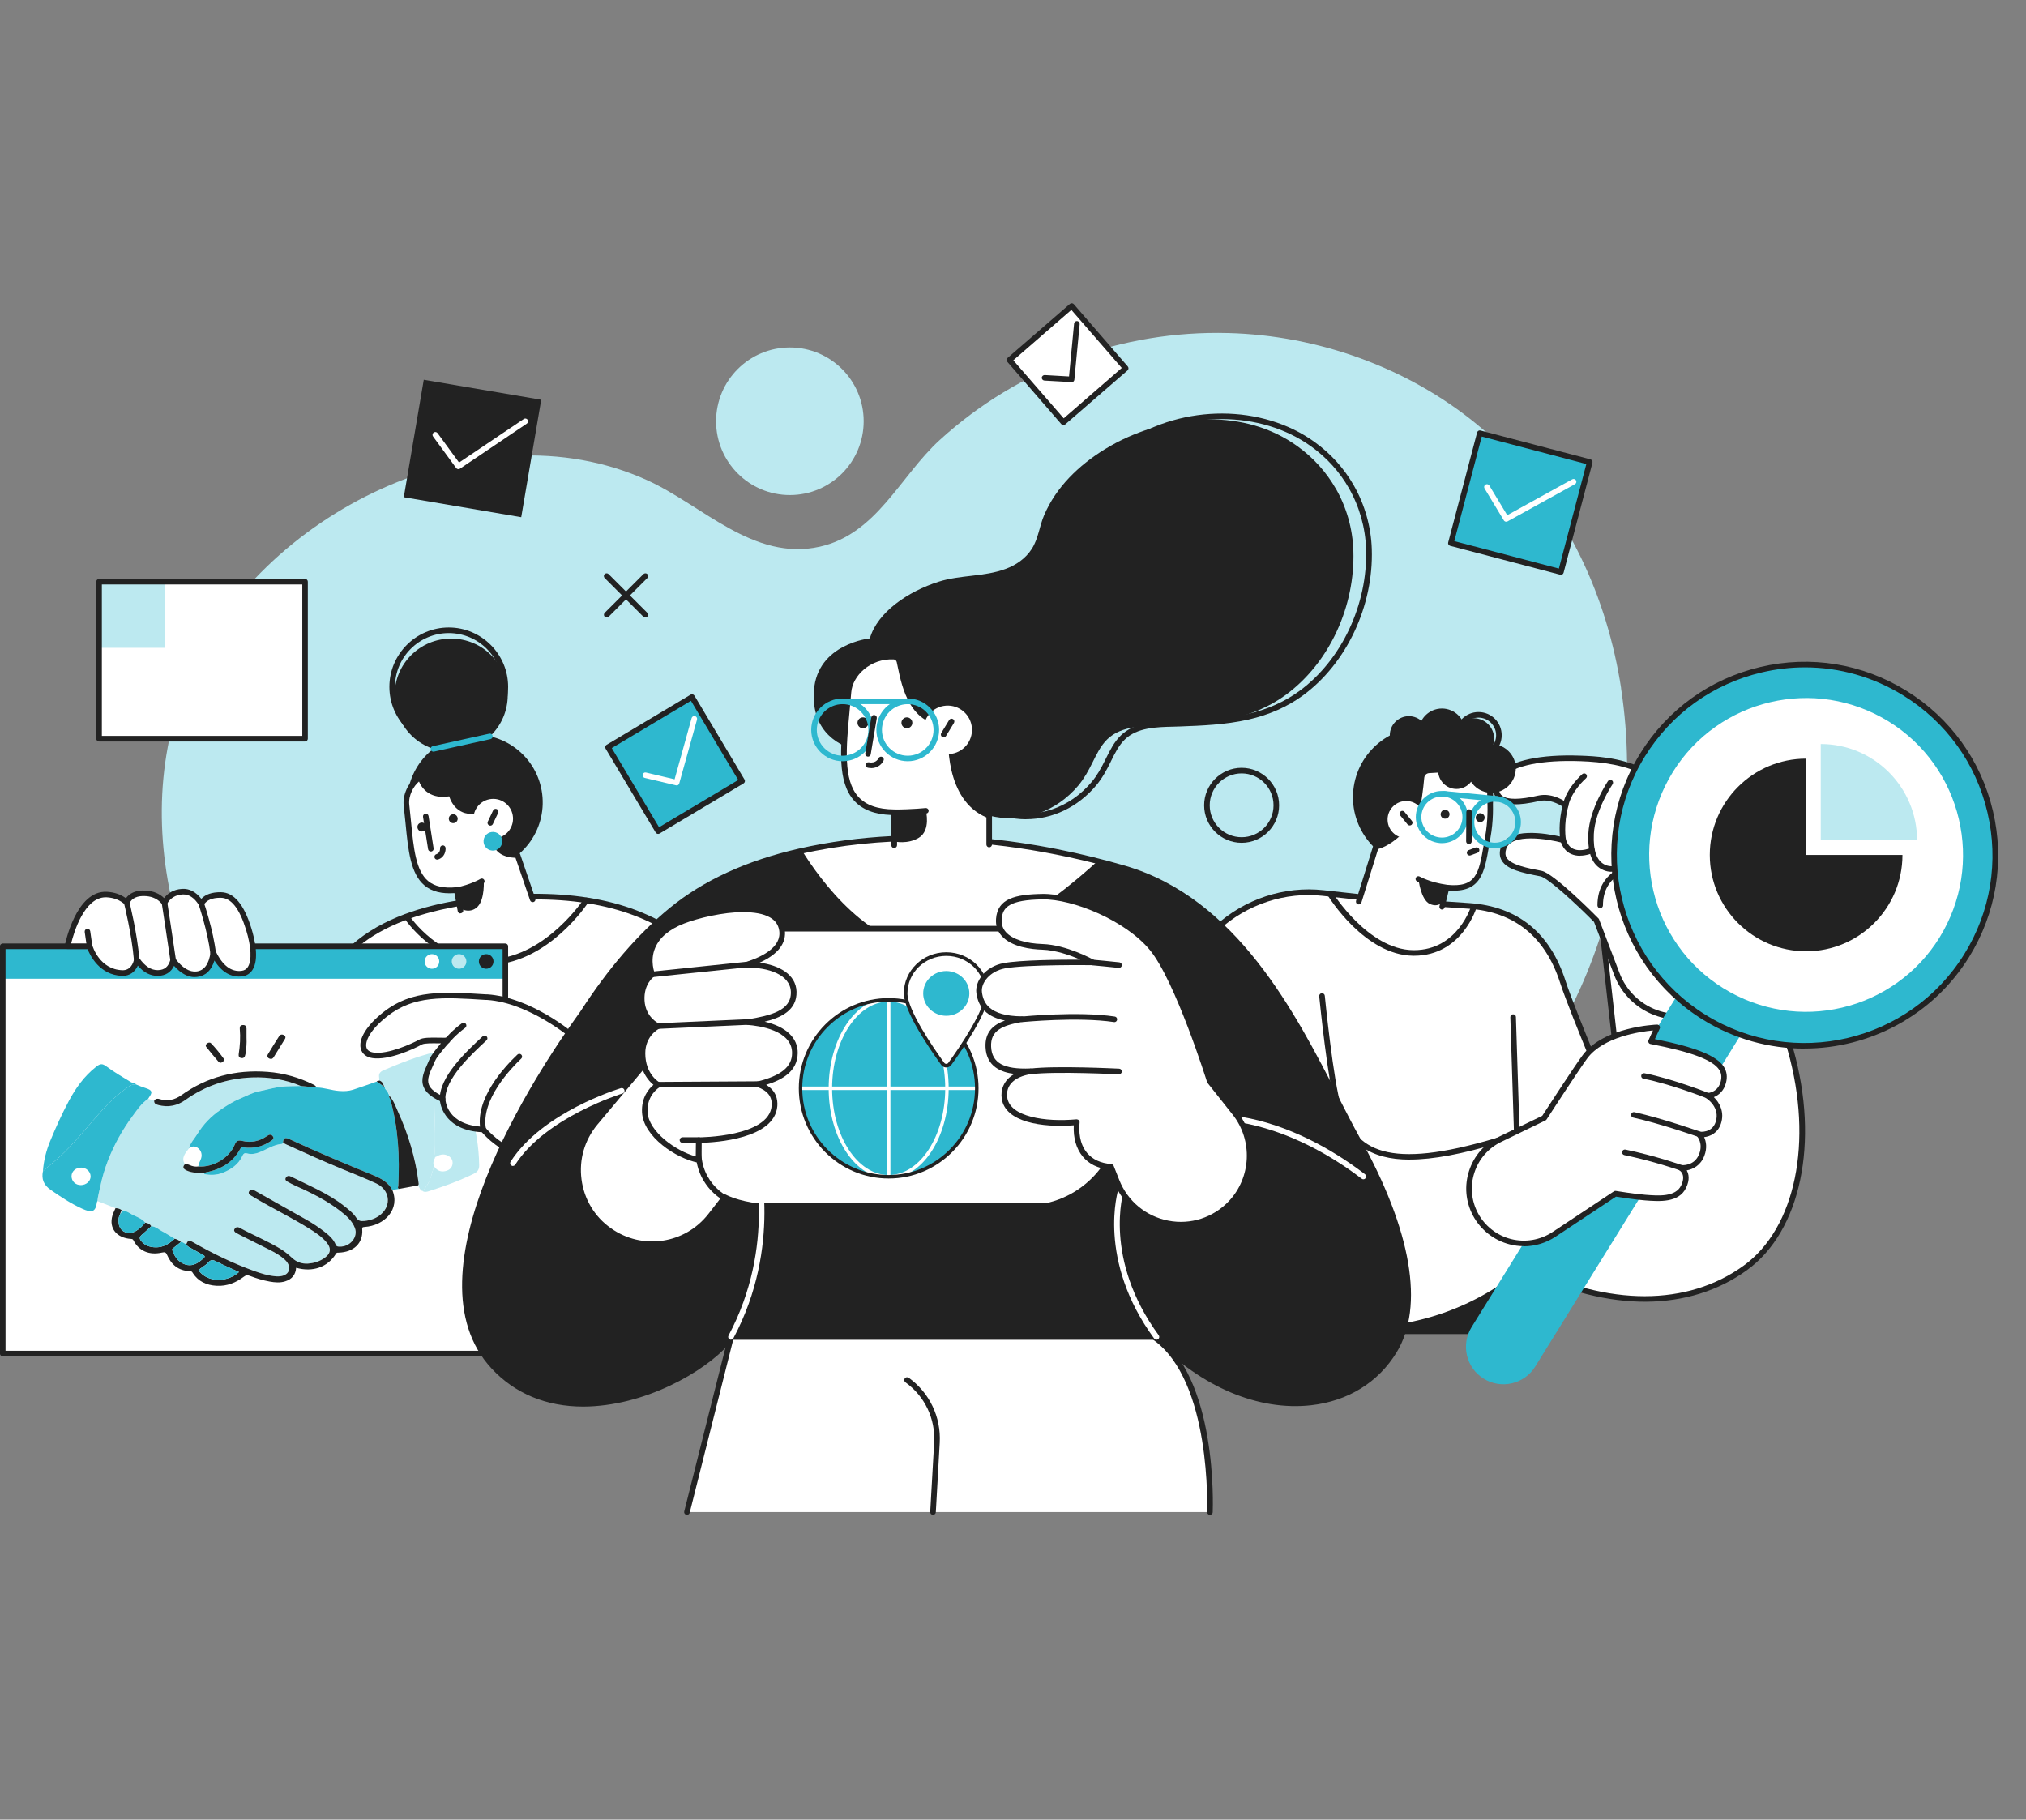 <svg width="334" height="300" viewBox="0 0 334 300" fill="none" xmlns="http://www.w3.org/2000/svg">
<rect x="0" y="0" width="334" height="300" fill="#808080" stroke="none"/>
<g clip-path="url(#clip0_2231_47597)">
<path d="M267.251 113.449C264.938 98.543 258.57 84.448 247.599 73.664C236.968 63.208 222.698 56.884 208.023 55.284C206.171 55.087 204.318 54.955 202.455 54.911C184.974 54.451 167.942 60.676 154.922 72.546C148.367 78.53 144.542 88.043 135.139 90.137C124.201 92.57 115.849 83.32 106.675 79.166C78.903 66.573 42.789 84.799 31.194 111.553C30.273 113.679 29.495 115.849 28.859 118.074C21.143 145.025 34.745 175.11 55.481 192.953C81.314 215.169 115.071 225.241 148.641 223.257C161.421 222.501 174.112 220.199 186.563 216.758C217.153 208.308 247.841 192.613 261.08 161.695C267.47 146.789 269.739 129.648 267.24 113.471L267.251 113.449Z" fill="#BCE9F0"/>
<path d="M136.421 180.721C128.782 169.531 123.554 164.161 113.668 155.743C104.867 148.247 92.537 147.118 81.434 148.192C73.028 149.003 55.569 151.557 52.412 166.331C50.242 176.48 57.289 207.562 57.289 207.562H105.294V203.387C116.978 214.785 131.05 214.709 137.604 208.067C143.6 201.984 142.887 190.202 136.421 180.721Z" fill="white"/>
<path d="M125.615 213.01C119.389 213.01 112.221 210.423 105.755 204.45V207.552C105.755 207.804 105.547 208.012 105.295 208.012H57.29C57.071 208.012 56.884 207.858 56.84 207.65C56.555 206.379 49.793 176.348 51.952 166.21C55.371 150.198 74.957 148.324 81.38 147.71C95.442 146.362 106.402 148.937 113.953 155.371C123.576 163.569 128.87 168.863 136.783 180.447C143.468 190.235 143.962 202.247 137.912 208.374C135.007 211.311 130.612 212.999 125.593 212.999L125.615 213.01ZM105.295 202.926C105.415 202.926 105.525 202.97 105.613 203.058C117.033 214.204 130.941 214.16 137.276 207.738C143.019 201.918 142.482 190.41 136.038 180.973C128.19 169.476 122.918 164.216 113.372 156.083C106.018 149.814 95.277 147.315 81.478 148.63C64.425 150.263 55.065 156.083 52.862 166.408C50.856 175.767 56.895 203.595 57.662 207.091H104.845V203.376C104.845 203.189 104.955 203.025 105.13 202.948C105.185 202.926 105.251 202.915 105.306 202.915L105.295 202.926Z" fill="#222222"/>
<path d="M57.29 207.563H105.295C105.295 207.563 107.311 210.982 108.21 218.402H56.873L57.279 207.563H57.29Z" fill="#222222"/>
<path d="M108.221 218.862H56.884C56.764 218.862 56.643 218.808 56.556 218.72C56.468 218.632 56.424 218.512 56.424 218.38L56.83 207.541C56.83 207.289 57.038 207.102 57.29 207.102H105.295C105.459 207.102 105.612 207.19 105.689 207.332C105.777 207.475 107.761 210.927 108.67 218.347C108.681 218.479 108.648 218.61 108.561 218.709C108.473 218.808 108.352 218.862 108.221 218.862ZM57.355 217.942H107.695C106.917 212.078 105.448 208.867 105.021 208.023H57.728L57.355 217.942Z" fill="#222222"/>
<path d="M67.296 134.284C68.392 140.356 74.201 144.389 80.284 143.293C86.356 142.197 90.389 136.388 89.293 130.305C88.197 124.234 82.388 120.2 76.306 121.296C70.223 122.392 66.2 128.201 67.296 134.284Z" fill="#222222"/>
<path d="M88.197 149.376L85.325 140.991C79.977 140.991 81.95 136.18 81.95 136.18L79.451 133.374C75.198 134.985 74.365 130.788 74.365 130.788C70.025 131.719 69.291 128.135 69.291 128.135C68.096 128.793 66.77 130.788 67 132.76C67.942 140.926 67.515 147.524 75.297 146.756L76.163 151.546L88.186 149.376H88.197Z" fill="white"/>
<path d="M75.911 150.603C75.692 150.603 75.495 150.45 75.462 150.231L74.925 147.249C72.81 147.392 71.198 146.987 70.015 146.011C67.669 144.082 67.286 140.18 66.847 135.654C66.76 134.733 66.661 133.791 66.551 132.815C66.31 130.744 67.669 128.508 69.083 127.73C69.215 127.664 69.368 127.653 69.5 127.719C69.631 127.785 69.73 127.905 69.752 128.048C69.752 128.048 70.026 129.264 71.1 129.966C71.911 130.492 72.974 130.612 74.267 130.338C74.388 130.316 74.508 130.338 74.618 130.404C74.717 130.47 74.793 130.579 74.815 130.7C74.815 130.711 75.155 132.3 76.382 132.969C77.15 133.396 78.125 133.385 79.287 132.947C79.462 132.881 79.671 132.925 79.791 133.067L82.29 135.873C82.411 136.005 82.443 136.191 82.367 136.355C82.367 136.377 81.611 138.24 82.421 139.446C82.904 140.169 83.879 140.531 85.315 140.531C85.512 140.531 85.688 140.652 85.753 140.838L88.252 148.137C88.329 148.378 88.209 148.641 87.967 148.718C87.726 148.795 87.463 148.674 87.386 148.433L84.986 141.43C83.397 141.364 82.279 140.871 81.654 139.939C80.788 138.646 81.205 136.936 81.424 136.268L79.309 133.889C78.005 134.317 76.865 134.273 75.933 133.747C74.782 133.111 74.256 131.927 74.048 131.292C72.678 131.511 71.527 131.314 70.596 130.711C69.752 130.163 69.302 129.385 69.072 128.848C68.195 129.604 67.297 131.127 67.472 132.695C67.582 133.67 67.68 134.624 67.768 135.544C68.184 139.862 68.557 143.6 70.606 145.277C71.681 146.154 73.193 146.482 75.265 146.274C75.484 146.252 75.725 146.417 75.758 146.647L76.371 150.033C76.415 150.285 76.251 150.527 75.999 150.57C75.977 150.57 75.944 150.57 75.922 150.57L75.911 150.603Z" fill="#222222"/>
<path d="M75.297 147.217C75.078 147.217 74.881 147.063 74.848 146.844C74.804 146.592 74.968 146.351 75.22 146.307C77.522 145.891 79.188 144.915 79.199 144.904C79.418 144.773 79.703 144.849 79.824 145.069C79.955 145.288 79.878 145.573 79.659 145.693C79.582 145.737 77.84 146.767 75.374 147.217C75.352 147.217 75.319 147.217 75.297 147.217Z" fill="#222222"/>
<path d="M75.845 149.781C75.845 149.781 77.478 150.757 78.728 149.496C79.977 148.236 79.747 145.057 79.747 145.057L75.297 146.745L75.845 149.77V149.781Z" fill="#222222"/>
<path d="M71.023 140.389C70.803 140.389 70.606 140.224 70.573 140.005L69.74 134.678C69.696 134.426 69.872 134.196 70.124 134.152C70.376 134.109 70.606 134.284 70.65 134.536L71.483 139.862C71.527 140.115 71.352 140.345 71.099 140.389C71.078 140.389 71.055 140.389 71.034 140.389H71.023Z" fill="#222222"/>
<path d="M75.428 134.788C75.538 135.183 75.308 135.577 74.913 135.687C74.519 135.796 74.124 135.566 74.015 135.172C73.905 134.777 74.135 134.383 74.53 134.273C74.924 134.163 75.319 134.393 75.428 134.788Z" fill="#222222"/>
<path d="M70.255 136.158C70.364 136.553 70.134 136.947 69.739 137.057C69.345 137.166 68.95 136.936 68.841 136.542C68.731 136.147 68.961 135.753 69.356 135.643C69.75 135.533 70.145 135.764 70.255 136.158Z" fill="#222222"/>
<path d="M84.525 134.394C84.843 136.169 83.67 137.868 81.895 138.186C80.119 138.504 78.421 137.331 78.103 135.555C77.785 133.78 78.957 132.081 80.733 131.763C82.509 131.445 84.208 132.618 84.525 134.394Z" fill="white"/>
<path d="M80.832 136.125C80.766 136.125 80.701 136.114 80.635 136.081C80.405 135.972 80.306 135.698 80.416 135.468L81.293 133.615C81.402 133.385 81.676 133.287 81.906 133.396C82.136 133.506 82.235 133.78 82.125 134.01L81.249 135.862C81.172 136.027 81.008 136.125 80.832 136.125Z" fill="#222222"/>
<path d="M79.724 138.558C79.647 139.402 80.261 140.158 81.116 140.235C81.96 140.312 82.716 139.698 82.793 138.843C82.87 137.999 82.256 137.243 81.401 137.166C80.557 137.09 79.801 137.703 79.724 138.558Z" fill="#2EB8CF"/>
<path d="M50.285 95.902H16.331V121.789H50.285V95.902Z" fill="white"/>
<path d="M27.236 95.902H16.331V106.807H27.236V95.902Z" fill="#BCE9F0"/>
<path d="M50.285 122.25H16.331C16.079 122.25 15.871 122.041 15.871 121.789V95.902C15.871 95.65 16.079 95.441 16.331 95.441H50.285C50.538 95.441 50.746 95.65 50.746 95.902V121.789C50.746 122.041 50.538 122.25 50.285 122.25ZM16.792 121.329H49.836V96.362H16.792V121.329Z" fill="#222222"/>
<path d="M80.338 159.086C71.713 159.086 66.726 151.491 66.671 151.414C66.529 151.206 66.594 150.921 66.814 150.779C67.022 150.636 67.307 150.702 67.449 150.921C67.504 150.998 72.611 158.769 81.336 158.133C90.115 157.508 96.209 148.291 96.263 148.203C96.406 147.995 96.691 147.929 96.899 148.071C97.107 148.214 97.173 148.499 97.031 148.707C96.778 149.102 90.63 158.396 81.391 159.053C81.029 159.075 80.678 159.086 80.327 159.086H80.338Z" fill="#222222"/>
<path d="M83.308 155.974H0.45V223.115H83.308V155.974Z" fill="white"/>
<g clip-path="url(#clip1_2231_47597)">
<path d="M19.041 199.19C18.047 198.801 17.052 198.412 16.058 198.024C16.125 197.24 16.353 196.482 16.509 195.713C16.814 194.21 17.249 192.741 17.81 191.304C18.825 188.7 20.196 186.243 21.898 183.945C22.633 182.954 23.313 181.906 24.417 181.173C24.754 181.261 25.09 181.348 25.428 181.436C25.361 181.868 25.614 182.065 26.054 182.183C27.726 182.632 29.236 182.307 30.557 181.36C33.787 179.046 37.45 177.794 41.59 177.641C44.389 177.538 47.067 177.987 49.607 179.053C48.521 179.095 47.437 179.053 46.349 179.179C45.107 179.325 43.928 179.684 42.715 179.921C41.558 180.147 40.555 180.737 39.488 181.173C38.372 181.63 37.377 182.28 36.413 182.933C34.81 184.02 33.504 185.376 32.533 186.97C32.062 187.742 31.372 188.413 31.169 189.31C30.573 190.115 29.802 190.883 30.481 191.952C30.042 192.404 30.212 192.718 30.753 192.974C31.723 193.434 32.767 193.371 33.807 193.346C33.833 193.436 33.485 193.535 33.764 193.588C34.75 193.778 35.733 193.738 36.673 193.376C38.133 192.81 39.309 191.972 39.943 190.622C40.08 190.33 40.227 190.028 40.696 190.158C41.575 190.404 42.371 190.167 43.149 189.826C44.215 189.357 45.199 188.718 46.433 188.607C46.603 188.592 46.632 188.455 46.656 188.331C46.816 188.516 47.041 188.621 47.268 188.725C50.297 190.109 53.334 191.474 56.423 192.751C58.294 193.523 60.186 194.26 62.01 195.112C64.218 196.143 64.585 198.643 62.816 200.19C62.045 200.863 61.096 201.216 60.017 201.308C59.465 201.355 59.073 201.302 58.74 200.789C58.218 199.982 57.412 199.366 56.621 198.75C54.026 196.726 50.909 195.461 47.944 193.974C47.636 193.82 47.361 193.841 47.157 194.115C46.943 194.399 47.063 194.642 47.35 194.804C47.82 195.069 48.298 195.324 48.796 195.544C51.401 196.693 53.914 197.969 56.118 199.679C57.123 200.459 58.054 201.3 58.499 202.454C59.075 203.949 57.699 205.603 55.963 205.537C55.701 205.527 55.469 205.524 55.356 205.24C54.985 204.31 54.221 203.647 53.408 203.019C52.512 202.328 51.561 201.697 50.565 201.13C47.713 199.507 44.844 197.907 41.986 196.291C41.673 196.113 41.366 196.037 41.128 196.329C40.877 196.639 41.009 196.911 41.361 197.109C41.634 197.265 41.9 197.431 42.17 197.591C45.029 199.283 48.05 200.748 50.867 202.498C51.935 203.161 52.987 203.848 53.785 204.783C54.703 205.861 54.533 206.756 53.302 207.532C52.544 208.01 51.701 208.269 50.779 208.332C49.767 208.403 48.875 208.062 48.212 207.451C47.578 206.866 46.928 206.321 46.177 205.868C44.041 204.581 41.694 203.622 39.497 202.428C39.145 202.238 38.862 202.315 38.673 202.608C38.483 202.901 38.662 203.122 38.939 203.284C39.172 203.419 39.413 203.542 39.656 203.664C41.292 204.484 42.934 205.292 44.562 206.122C45.429 206.564 46.269 207.049 46.963 207.7C47.64 208.333 47.842 209.085 47.519 209.675C47.212 210.234 46.441 210.513 45.467 210.431C44.229 210.328 43.067 209.97 41.926 209.562C38.39 208.293 35.061 206.669 31.859 204.832C31.157 204.428 30.948 204.49 30.709 205.155C30.396 205.056 30.188 204.761 29.814 204.776C29.532 204.509 29.197 204.321 28.793 204.235C28.105 203.822 27.441 203.377 26.726 203.007C26.146 202.706 25.677 202.201 24.936 202.172C24.715 201.818 24.375 201.628 23.928 201.581C23.331 200.801 22.297 200.582 21.483 200.081C21.083 199.835 20.645 199.576 20.107 199.597C19.832 199.292 19.449 199.214 19.038 199.192L19.041 199.19Z" fill="#BCE9F0"/>
<path d="M46.656 188.331C46.631 188.455 46.602 188.592 46.433 188.607C45.2 188.718 44.214 189.358 43.149 189.826C42.371 190.167 41.575 190.404 40.696 190.158C40.227 190.028 40.08 190.33 39.943 190.622C39.31 191.972 38.134 192.81 36.673 193.376C35.735 193.738 34.751 193.778 33.764 193.588C33.486 193.534 33.833 193.436 33.807 193.346C33.847 193.326 33.883 193.294 33.927 193.286C36.515 192.8 38.461 191.562 39.608 189.409C39.76 189.124 39.925 189.145 40.204 189.181C41.849 189.393 43.329 189.026 44.645 188.129C44.95 187.921 45.267 187.692 44.958 187.313C44.627 186.904 44.292 187.111 43.953 187.341C42.756 188.152 41.402 188.457 39.954 188.106C39.193 187.923 38.932 188.144 38.69 188.736C37.792 190.93 35.118 192.506 32.697 192.321C32.731 191.843 33.011 191.433 33.157 190.984C33.376 190.315 33.141 189.602 32.556 189.223C32.066 188.905 31.609 188.986 31.171 189.311C31.373 188.414 32.063 187.744 32.534 186.97C33.506 185.376 34.81 184.02 36.415 182.933C37.378 182.28 38.373 181.63 39.49 181.173C40.556 180.736 41.56 180.147 42.717 179.921C43.931 179.684 45.109 179.325 46.351 179.179C47.438 179.053 48.523 179.094 49.609 179.053C50.465 179.135 51.32 179.216 52.176 179.298C53.459 179.31 54.649 179.782 55.927 179.872C56.715 179.928 57.458 179.903 58.176 179.674C59.501 179.25 60.806 178.771 62.119 178.315C62.533 178.608 62.946 178.901 63.36 179.194L63.413 179.214L63.41 179.195C63.457 179.321 63.505 179.445 63.551 179.57L63.542 179.558C63.85 179.884 64.06 180.254 64.193 180.661C64.062 180.914 64.299 181.103 64.359 181.318C65.668 185.986 65.909 190.73 65.665 195.509C65.656 195.687 65.458 195.929 65.833 196.011C65.448 196.07 65.062 196.128 64.677 196.186C64.062 195.01 62.946 194.339 61.679 193.821C56.97 191.897 52.282 189.939 47.691 187.801C47.021 187.489 46.741 187.647 46.66 188.334L46.656 188.331Z" fill="#2EB8CF"/>
<path d="M46.656 188.331C46.737 187.644 47.017 187.487 47.686 187.798C52.278 189.936 56.967 191.896 61.675 193.819C62.942 194.337 64.058 195.008 64.673 196.184C66.004 199.374 63.406 202.078 60.074 202.292C59.705 202.315 59.698 202.421 59.717 202.701C59.879 204.948 58.335 206.453 55.82 206.525C55.647 206.53 55.512 206.492 55.384 206.704C54.034 208.92 51.556 209.799 48.818 209.019C48.741 210.101 48.195 210.891 47.012 211.258C46.168 211.521 45.318 211.446 44.472 211.295C43.334 211.09 42.234 210.762 41.175 210.347C40.758 210.184 40.516 210.257 40.202 210.493C38.903 211.468 37.434 212.088 35.694 211.989C34.019 211.893 32.678 211.255 31.813 209.924C31.703 209.754 31.639 209.582 31.323 209.574C29.334 209.524 28.221 208.436 27.549 206.914C27.358 206.48 27.204 206.398 26.685 206.515C24.596 206.984 22.91 206.247 22.013 204.524C21.923 204.354 21.859 204.28 21.631 204.267C19.225 204.12 17.921 202.497 18.536 200.405C18.659 199.989 18.871 199.595 19.041 199.19C19.452 199.211 19.835 199.289 20.11 199.595L20.135 199.614C19.986 199.677 19.916 199.771 19.973 199.92H19.994C19.83 199.9 19.864 200.018 19.844 200.097C19.515 200.645 19.476 201.233 19.584 201.828C19.824 203.142 21.21 203.682 22.442 202.937C23.038 202.577 23.528 202.113 23.932 201.58C24.378 201.627 24.72 201.817 24.94 202.171C24.473 202.596 24.021 203.037 23.533 203.442C22.923 203.949 22.882 204.197 23.419 204.781C23.749 205.141 24.17 205.393 24.671 205.519C26.378 205.945 27.672 205.299 28.798 204.234C29.201 204.32 29.537 204.506 29.82 204.775C29.424 205.094 29.034 205.417 28.632 205.729C28.492 205.839 28.328 205.916 28.407 206.127C28.777 207.141 29.31 208.059 30.5 208.464C31.607 208.84 32.474 208.366 33.255 207.71C33.936 207.137 33.932 207.142 33.104 206.697C32.529 206.388 31.962 206.065 31.397 205.743C31.125 205.589 30.821 205.461 30.715 205.153C30.953 204.489 31.161 204.427 31.865 204.83C35.067 206.668 38.396 208.291 41.932 209.561C43.072 209.969 44.233 210.327 45.473 210.43C46.447 210.512 47.217 210.232 47.525 209.674C47.849 209.084 47.646 208.332 46.968 207.699C46.273 207.048 45.434 206.563 44.568 206.121C42.938 205.291 41.296 204.481 39.661 203.663C39.419 203.541 39.178 203.418 38.945 203.283C38.667 203.121 38.489 202.9 38.679 202.607C38.868 202.314 39.151 202.237 39.502 202.427C41.699 203.619 44.047 204.578 46.182 205.866C46.934 206.32 47.583 206.865 48.217 207.45C48.881 208.061 49.773 208.402 50.785 208.331C51.706 208.266 52.55 208.008 53.308 207.531C54.54 206.755 54.71 205.86 53.79 204.782C52.993 203.847 51.941 203.16 50.873 202.497C48.056 200.746 45.035 199.282 42.176 197.59C41.906 197.43 41.639 197.265 41.366 197.108C41.015 196.909 40.882 196.637 41.133 196.328C41.37 196.036 41.678 196.112 41.992 196.29C44.849 197.906 47.718 199.507 50.57 201.129C51.567 201.697 52.518 202.328 53.414 203.018C54.227 203.645 54.992 204.309 55.361 205.239C55.474 205.524 55.707 205.526 55.969 205.536C57.705 205.602 59.08 203.947 58.505 202.453C58.06 201.299 57.127 200.457 56.124 199.678C53.92 197.968 51.407 196.692 48.801 195.543C48.304 195.323 47.826 195.067 47.356 194.803C47.069 194.641 46.949 194.399 47.162 194.113C47.367 193.84 47.642 193.819 47.95 193.973C50.915 195.46 54.032 196.724 56.627 198.749C57.417 199.365 58.223 199.981 58.746 200.787C59.079 201.302 59.471 201.354 60.023 201.307C61.102 201.215 62.051 200.862 62.822 200.189C64.591 198.642 64.223 196.142 62.016 195.111C60.191 194.259 58.298 193.522 56.429 192.75C53.34 191.474 50.303 190.108 47.274 188.724C47.046 188.619 46.822 188.515 46.662 188.33L46.656 188.331ZM39.405 209.724C38.152 209.147 36.886 208.609 35.676 207.985C35.105 207.691 34.736 207.653 34.316 208.154C34.058 208.461 33.684 208.697 33.336 208.934C32.644 209.404 32.633 209.457 33.274 210.035C34.834 211.441 37.658 211.309 39.405 209.723V209.724Z" fill="#222222"/>
<path d="M24.419 181.172C23.315 181.904 22.635 182.953 21.9 183.944C20.197 186.242 18.826 188.699 17.812 191.302C17.251 192.741 16.816 194.21 16.511 195.712C16.355 196.481 16.126 197.239 16.059 198.022L16.052 198.043C16.032 198.082 16.012 198.12 15.991 198.159C15.749 199.914 15.105 199.987 13.532 199.276C11.666 198.43 10.02 197.329 8.375 196.19C7.169 195.356 6.827 194.367 7.078 193.111C8.005 192.251 9.026 191.479 9.953 190.614C11.924 188.777 13.617 186.746 15.34 184.737C16.973 182.832 18.654 180.978 20.76 179.469C21.237 179.127 21.715 178.733 22.41 178.79C22.94 179.03 23.488 179.228 24.047 179.41C25.089 179.751 25.187 180.059 24.585 180.905C24.523 180.99 24.473 181.081 24.418 181.17L24.419 181.172ZM13.396 192.507C12.512 192.496 11.802 193.111 11.793 193.894C11.781 194.752 12.446 195.395 13.337 195.388C14.21 195.38 14.933 194.742 14.939 193.972C14.944 193.182 14.246 192.517 13.397 192.507H13.396Z" fill="#2EB8CF"/>
<path d="M63.55 179.569C63.502 179.444 63.455 179.32 63.409 179.194L63.412 179.213L63.359 179.193C63.178 178.783 63.09 178.315 62.531 178.141C62.522 177.957 62.529 177.771 62.5 177.588C62.416 177.046 62.648 176.707 63.214 176.465C65.964 175.29 68.741 174.183 71.693 173.465C72.05 173.378 72.407 173.241 72.718 173.555C72.154 174.24 72.004 175.06 71.884 175.859C71.608 177.687 71.594 179.536 71.597 181.378C71.601 183.832 71.784 186.285 71.731 188.744C71.715 189.422 71.647 190.106 71.789 190.783L71.754 190.763C71.721 190.778 71.689 190.794 71.655 190.809C71.685 190.83 71.715 190.851 71.745 190.874C71.43 191.347 71.34 191.838 71.59 192.358C71.451 192.434 71.471 192.563 71.437 192.681C71.052 193.99 70.755 195.334 69.623 196.352C69.159 196.19 69.188 195.722 68.912 195.444C69.085 195.288 69.014 195.109 68.992 194.926C68.48 190.868 67.292 186.964 65.568 183.189C65.174 182.323 64.865 181.409 64.189 180.661C64.056 180.255 63.847 179.883 63.54 179.558L63.548 179.57L63.55 179.569Z" fill="#BCE9F0"/>
<path d="M71.789 190.782C71.645 190.105 71.715 189.421 71.73 188.742C71.783 186.285 71.601 183.832 71.597 181.377C71.594 179.534 71.608 177.686 71.884 175.858C72.005 175.059 72.154 174.239 72.717 173.554C72.965 173.602 73.113 173.757 73.233 173.942C75.151 176.887 76.663 179.98 77.623 183.289C78.462 186.185 78.947 189.112 79 192.104C79.012 192.784 78.775 193.193 78.078 193.532C75.707 194.686 73.22 195.589 70.683 196.396C70.339 196.506 69.966 196.586 69.624 196.35C70.754 195.334 71.053 193.989 71.438 192.68C71.472 192.562 71.45 192.431 71.591 192.357C71.708 192.484 71.812 192.62 71.942 192.736C72.445 193.178 73.055 193.224 73.671 193.01C74.253 192.808 74.57 192.379 74.613 191.82C74.658 191.229 74.355 190.772 73.779 190.506C73.061 190.175 72.399 190.379 71.789 190.782Z" fill="#BCE9F0"/>
<path d="M22.41 178.793C21.715 178.735 21.236 179.13 20.76 179.471C18.653 180.98 16.972 182.835 15.34 184.739C13.617 186.749 11.924 188.778 9.952 190.617C9.024 191.481 8.005 192.254 7.078 193.113C7.195 191.394 7.611 189.724 8.277 188.119C9.205 185.877 10.203 183.655 11.36 181.497C12.484 179.403 13.855 177.451 15.835 175.891C16.526 175.346 16.866 175.314 17.584 175.852C18.844 176.797 20.234 177.577 21.582 178.412C21.846 178.574 22.255 178.465 22.412 178.794L22.41 178.793Z" fill="#2EB8CF"/>
<path d="M52.175 179.297C51.319 179.215 50.464 179.133 49.608 179.051C47.066 177.987 44.39 177.537 41.591 177.64C37.452 177.793 33.788 179.045 30.558 181.359C29.238 182.306 27.727 182.631 26.054 182.181C25.615 182.063 25.363 181.867 25.428 181.435C25.644 181.16 25.933 181.088 26.281 181.2C27.64 181.634 28.845 181.321 29.918 180.552C34.074 177.578 38.816 176.321 44.106 176.719C46.789 176.92 49.309 177.65 51.666 178.815C51.897 178.928 52.094 179.06 52.174 179.297H52.175Z" fill="#222222"/>
<path d="M64.19 180.659C64.866 181.406 65.174 182.321 65.569 183.186C67.293 186.961 68.479 190.865 68.992 194.923C69.016 195.107 69.086 195.286 68.913 195.441C67.886 195.63 66.857 195.819 65.83 196.009C65.455 195.927 65.653 195.686 65.662 195.507C65.906 190.726 65.665 185.984 64.356 181.316C64.296 181.101 64.059 180.913 64.19 180.659Z" fill="#222222"/>
<path d="M40.641 171.143C40.687 171.99 40.612 172.832 40.49 173.67C40.475 173.772 40.437 173.87 40.418 173.972C40.361 174.275 40.175 174.489 39.819 174.447C39.432 174.401 39.3 174.152 39.353 173.809C39.568 172.417 39.66 171.021 39.53 169.616C39.499 169.289 39.623 169.024 40.03 169.001C40.475 168.975 40.635 169.24 40.64 169.596C40.645 170.112 40.64 170.627 40.64 171.143H40.641Z" fill="#222222"/>
<path d="M44.75 174.581C44.228 174.605 43.931 174.217 44.152 173.841C44.752 172.822 45.394 171.822 46.029 170.82C46.19 170.564 46.469 170.501 46.746 170.631C47.052 170.775 47.147 171.016 46.967 171.308C46.355 172.298 45.746 173.288 45.132 174.277C45.028 174.446 44.881 174.571 44.752 174.581H44.75Z" fill="#222222"/>
<path d="M36.912 174.681C36.925 174.931 36.783 175.06 36.593 175.157C36.377 175.268 36.157 175.211 36.029 175.06C35.344 174.257 34.671 173.446 34.013 172.624C33.841 172.411 33.938 172.175 34.154 172.018C34.346 171.879 34.621 171.831 34.789 172.006C35.557 172.801 36.239 173.655 36.879 174.536C36.914 174.583 36.907 174.655 36.912 174.681Z" fill="#222222"/>
<path d="M62.531 178.141C63.09 178.316 63.176 178.784 63.359 179.193C62.945 178.9 62.532 178.607 62.118 178.314C62.2 178.151 62.423 178.255 62.531 178.141Z" fill="#222222"/>
<path d="M15.989 198.16C16.01 198.122 16.031 198.083 16.051 198.045C16.08 198.104 16.067 198.147 15.989 198.16Z" fill="#BCE9F0"/>
<path d="M32.698 192.321C35.119 192.506 37.793 190.93 38.69 188.736C38.933 188.144 39.194 187.921 39.955 188.106C41.403 188.457 42.758 188.154 43.954 187.341C44.293 187.112 44.626 186.904 44.959 187.313C45.267 187.692 44.95 187.921 44.645 188.129C43.329 189.027 41.849 189.395 40.204 189.181C39.927 189.145 39.762 189.124 39.609 189.409C38.462 191.562 36.516 192.8 33.927 193.286C33.884 193.294 33.846 193.326 33.807 193.346C32.766 193.369 31.723 193.433 30.753 192.974C30.212 192.718 30.042 192.404 30.481 191.952C30.759 191.91 31.003 191.967 31.258 192.083C31.705 192.286 32.185 192.397 32.698 192.321Z" fill="#222222"/>
<path d="M28.796 204.234C27.668 205.297 26.374 205.945 24.668 205.519C24.168 205.393 23.747 205.141 23.416 204.781C22.881 204.197 22.92 203.949 23.531 203.442C24.019 203.037 24.47 202.596 24.937 202.171C25.679 202.2 26.147 202.705 26.727 203.006C27.442 203.376 28.107 203.822 28.794 204.234H28.796Z" fill="#2EB8CF"/>
<path d="M30.712 205.152C30.817 205.46 31.122 205.588 31.394 205.742C31.96 206.064 32.526 206.388 33.102 206.696C33.93 207.141 33.934 207.136 33.252 207.708C32.473 208.364 31.606 208.839 30.498 208.462C29.307 208.058 28.775 207.14 28.404 206.126C28.326 205.914 28.489 205.837 28.63 205.727C29.031 205.414 29.423 205.091 29.817 204.773C30.191 204.757 30.399 205.054 30.712 205.152Z" fill="#2EB8CF"/>
<path d="M20.136 199.613C20.136 199.613 20.11 199.594 20.11 199.595C20.649 199.574 21.086 199.832 21.486 200.079C22.3 200.581 23.335 200.8 23.931 201.58C23.527 202.113 23.038 202.577 22.441 202.937C21.21 203.681 19.825 203.142 19.584 201.828C19.475 201.233 19.514 200.644 19.844 200.097C19.894 200.038 19.945 199.979 19.995 199.92H19.974C20.176 199.879 20.157 199.746 20.136 199.613Z" fill="#2EB8CF"/>
<path d="M39.405 209.724C37.658 211.311 34.834 211.441 33.275 210.036C32.633 209.459 32.646 209.404 33.336 208.936C33.684 208.7 34.058 208.462 34.316 208.156C34.738 207.654 35.105 207.691 35.676 207.987C36.885 208.61 38.151 209.148 39.405 209.726V209.724Z" fill="#2EB8CF"/>
<path d="M20.135 199.614C20.156 199.748 20.175 199.879 19.973 199.92C19.916 199.771 19.986 199.676 20.135 199.614Z" fill="#BCE9F0"/>
<path d="M19.994 199.92C19.944 199.979 19.894 200.037 19.844 200.097C19.865 200.018 19.83 199.902 19.994 199.92Z" fill="#BCE9F0"/>
<path d="M71.754 190.762C71.778 190.801 71.775 190.838 71.746 190.873C71.716 190.852 71.686 190.83 71.656 190.808C71.69 190.793 71.722 190.777 71.755 190.762H71.754Z" fill="#BCE9F0"/>
</g>
<path d="M83.308 155.974H0.45V161.366H83.308V155.974Z" fill="#2EB8CF"/>
<path d="M83.308 223.619H0.45C0.198 223.619 -0.01 223.411 -0.01 223.159V156.018C-0.01 155.765 0.198 155.557 0.45 155.557H83.308C83.561 155.557 83.769 155.765 83.769 156.018V223.159C83.769 223.411 83.561 223.619 83.308 223.619ZM0.911 222.698H82.859V156.478H0.911V222.698Z" fill="#222222"/>
<path d="M78.946 158.516C78.946 157.848 79.483 157.311 80.152 157.311C80.82 157.311 81.357 157.848 81.357 158.516C81.357 159.185 80.82 159.722 80.152 159.722C79.483 159.722 78.946 159.185 78.946 158.516Z" fill="#222222"/>
<path d="M70.003 158.516C70.003 157.848 70.54 157.311 71.208 157.311C71.877 157.311 72.414 157.848 72.414 158.516C72.414 159.185 71.877 159.722 71.208 159.722C70.54 159.722 70.003 159.185 70.003 158.516Z" fill="white"/>
<path d="M74.475 158.516C74.475 157.848 75.012 157.311 75.68 157.311C76.349 157.311 76.886 157.848 76.886 158.516C76.886 159.185 76.349 159.722 75.68 159.722C75.012 159.722 74.475 159.185 74.475 158.516Z" fill="#BCE9F0"/>
<path d="M94.566 170.934C94.566 170.934 87.507 164.862 80.306 164.413C73.095 163.964 68.119 163.613 63.56 167.197C59.208 170.616 59.011 173.619 61.477 174.003C63.987 174.387 68.031 172.545 69.347 171.811C70.136 171.372 72.635 171.636 73.731 171.559C73.731 171.559 71.681 173.817 71.275 174.759C70.223 177.236 68.645 179.34 72.963 181.226C72.963 181.226 73.04 185.96 79.671 186.223C79.671 186.223 84.866 192.569 88.877 188.536C88.877 188.536 91.19 192.317 95.355 191.342L97.152 192.482C101.459 195.222 107.181 193.906 109.855 189.566C112.715 184.941 110.94 178.858 106.041 176.502C100.747 173.948 95.026 171.186 94.576 170.934H94.566Z" fill="white"/>
<path d="M102.029 194.378C100.221 194.378 98.456 193.863 96.889 192.876L95.256 191.835C91.836 192.536 89.601 190.235 88.8 189.226C87.858 190.016 86.795 190.388 85.622 190.333C82.696 190.191 80.065 187.385 79.441 186.673C73.643 186.355 72.678 182.629 72.525 181.533C71.056 180.853 70.168 180.075 69.818 179.165C69.335 177.916 69.906 176.666 70.497 175.351C70.607 175.099 70.727 174.836 70.837 174.573C71.111 173.926 72.032 172.786 72.689 172.019C72.569 172.019 72.459 172.019 72.338 172.019C71.407 171.997 69.982 171.975 69.555 172.206C68.185 172.973 64.042 174.858 61.389 174.452C60.381 174.299 59.702 173.751 59.482 172.918C59.055 171.296 60.469 169.016 63.253 166.835C67.911 163.185 73.018 163.503 80.098 163.942H80.306C87.387 164.391 94.171 170.014 94.796 170.551C95.333 170.836 99.366 172.797 106.194 176.085C108.649 177.269 110.49 179.439 111.247 182.059C112.014 184.667 111.63 187.495 110.195 189.818C108.835 192.021 106.687 193.556 104.166 194.137C103.443 194.301 102.709 194.389 101.985 194.389L102.029 194.378ZM95.344 190.892C95.431 190.892 95.519 190.914 95.585 190.969L97.382 192.109C99.366 193.369 101.711 193.764 103.991 193.238C106.271 192.712 108.211 191.32 109.449 189.325C110.743 187.232 111.093 184.678 110.403 182.311C109.712 179.943 108.046 177.981 105.832 176.907C98.588 173.411 94.719 171.537 94.346 171.329C94.324 171.318 94.291 171.296 94.27 171.274C94.204 171.219 87.244 165.301 80.284 164.862H80.076C72.941 164.402 68.24 164.117 63.855 167.548C60.918 169.849 60.162 171.745 60.403 172.677C60.524 173.148 60.918 173.433 61.565 173.532C63.932 173.893 67.933 172.063 69.138 171.395C69.741 171.066 70.859 171.055 72.382 171.088C72.897 171.088 73.38 171.11 73.709 171.088C73.906 171.077 74.07 171.175 74.158 171.351C74.234 171.515 74.213 171.723 74.081 171.855C73.522 172.469 72.01 174.211 71.714 174.935C71.604 175.209 71.484 175.472 71.363 175.735C70.826 176.918 70.355 177.949 70.706 178.836C70.98 179.56 71.79 180.195 73.16 180.809C73.325 180.886 73.434 181.039 73.434 181.226C73.434 181.401 73.61 185.533 79.704 185.774C79.835 185.774 79.956 185.84 80.043 185.939C80.076 185.971 82.816 189.281 85.699 189.424C86.751 189.479 87.727 189.073 88.57 188.229C88.669 188.131 88.811 188.087 88.954 188.098C89.096 188.109 89.217 188.196 89.294 188.317C89.381 188.459 91.497 191.791 95.267 190.914C95.3 190.914 95.333 190.903 95.376 190.903L95.344 190.892Z" fill="#222222"/>
<path d="M73.73 172.019C73.631 172.019 73.522 171.986 73.434 171.91C73.237 171.745 73.215 171.46 73.379 171.263C73.423 171.208 74.541 169.871 76.152 168.709C76.36 168.556 76.645 168.611 76.799 168.808C76.952 169.016 76.897 169.301 76.7 169.455C75.188 170.551 74.103 171.844 74.092 171.855C74.004 171.964 73.873 172.019 73.741 172.019H73.73Z" fill="#222222"/>
<path d="M72.964 181.686C72.712 181.686 72.514 181.489 72.503 181.237C72.415 177.51 76.865 173.378 79.518 170.912L79.584 170.857C79.77 170.682 80.066 170.693 80.23 170.879C80.406 171.066 80.394 171.351 80.208 171.526L80.143 171.581C77.6 173.948 73.347 177.894 73.424 181.215C73.424 181.467 73.227 181.675 72.975 181.686H72.964Z" fill="#222222"/>
<path d="M79.67 186.695C79.451 186.695 79.264 186.541 79.221 186.322C78.223 181.204 83.144 175.91 85.303 173.871C85.49 173.696 85.775 173.707 85.95 173.893C86.125 174.08 86.114 174.365 85.928 174.54C84.328 176.052 79.188 181.346 80.12 186.147C80.163 186.399 80.01 186.64 79.758 186.684C79.725 186.684 79.703 186.684 79.67 186.684V186.695Z" fill="#222222"/>
<path d="M87.091 186.421C87.025 186.421 86.971 186.41 86.905 186.377C86.675 186.278 86.565 186.004 86.675 185.774C86.751 185.599 88.636 181.379 90.434 180.053C90.642 179.899 90.927 179.943 91.081 180.151C91.234 180.36 91.19 180.645 90.982 180.798C89.382 181.982 87.54 186.114 87.519 186.158C87.442 186.333 87.277 186.432 87.102 186.432L87.091 186.421Z" fill="#222222"/>
<path d="M88.877 189.007C88.713 189.007 88.548 188.92 88.46 188.755C88.351 188.525 88.439 188.251 88.669 188.141C89.129 187.911 89.743 187.407 89.94 186.76C90.061 186.377 90.017 185.993 89.809 185.621C89.184 184.492 88.143 184.722 88.022 184.755C87.77 184.821 87.529 184.667 87.463 184.426C87.397 184.185 87.54 183.933 87.792 183.867C88.428 183.692 89.831 183.757 90.62 185.182C90.948 185.774 91.014 186.421 90.828 187.034C90.543 187.966 89.743 188.646 89.085 188.963C89.02 188.996 88.954 189.007 88.877 189.007Z" fill="#222222"/>
<path d="M74.377 123.938C79.528 123.938 83.704 119.762 83.704 114.611C83.704 109.459 79.528 105.284 74.377 105.284C69.226 105.284 65.05 109.459 65.05 114.611C65.05 119.762 69.226 123.938 74.377 123.938Z" fill="#222222"/>
<path d="M73.982 123.028C68.589 123.028 64.194 118.633 64.194 113.241C64.194 107.848 68.589 103.453 73.982 103.453C79.374 103.453 83.769 107.848 83.769 113.241C83.769 118.633 79.374 123.028 73.982 123.028ZM73.982 104.374C69.093 104.374 65.115 108.352 65.115 113.241C65.115 118.129 69.093 122.107 73.982 122.107C78.87 122.107 82.848 118.129 82.848 113.241C82.848 108.352 78.87 104.374 73.982 104.374Z" fill="#222222"/>
<path d="M71.45 123.927C71.241 123.927 71.044 123.784 71 123.565C70.945 123.313 71.099 123.072 71.351 123.017L80.667 120.957C80.919 120.902 81.16 121.055 81.215 121.307C81.27 121.559 81.116 121.8 80.864 121.855L71.548 123.916C71.548 123.916 71.483 123.927 71.45 123.927Z" fill="#2EB8CF"/>
<path d="M17.603 147.491C19.072 147.567 20.135 148.093 20.891 148.784C21.297 147.929 22.173 147.151 24.091 147.282C25.593 147.392 26.535 148.05 27.116 148.828C27.533 148.05 28.377 147.107 30.064 146.997C31.533 146.91 32.542 147.929 33.199 148.97C33.627 148.214 34.525 147.524 36.421 147.545C38.504 147.567 39.961 149.705 41.025 153.168C42.164 156.872 42.153 160.215 39.918 160.5C37.758 160.774 36.213 159.207 35.183 157.037C34.975 158.604 34.328 160.369 32.476 160.599C30.897 160.785 29.549 159.612 28.552 158.297C28.267 159.415 27.577 160.391 26.053 160.413C24.53 160.445 23.379 159.404 22.546 158.177C22.415 159.163 21.702 160.467 20.135 160.413C16.014 160.259 14.775 155.985 14.775 155.985H11.148C11.148 155.985 12.89 147.217 17.614 147.458L17.603 147.491Z" fill="white"/>
<path d="M32.114 161.103C30.942 161.103 29.791 160.478 28.695 159.24C28.18 160.303 27.281 160.873 26.043 160.895C24.804 160.917 23.697 160.347 22.722 159.207C22.294 160.16 21.428 160.95 20.102 160.895C16.409 160.752 14.852 157.53 14.436 156.467H11.126C10.983 156.467 10.863 156.401 10.775 156.302C10.688 156.193 10.655 156.061 10.677 155.919C10.753 155.546 12.551 146.767 17.614 147.03C18.831 147.096 19.883 147.447 20.76 148.093C21.286 147.359 22.272 146.702 24.113 146.833C25.319 146.921 26.305 147.337 27.051 148.071C27.599 147.348 28.508 146.647 30.021 146.548C31.204 146.471 32.301 147.041 33.188 148.192C33.879 147.447 34.953 147.085 36.4 147.096C38.559 147.118 40.214 149.069 41.441 153.047C42 154.856 42.767 158.155 41.617 159.919C41.233 160.511 40.652 160.884 39.951 160.971C38.142 161.202 36.575 160.303 35.347 158.363C34.865 159.974 33.89 160.906 32.498 161.07C32.366 161.081 32.235 161.092 32.092 161.092L32.114 161.103ZM28.541 157.859C28.684 157.859 28.816 157.925 28.903 158.045C30.065 159.591 31.249 160.303 32.399 160.171C33.671 160.018 34.449 158.955 34.712 157.004C34.734 156.807 34.898 156.642 35.096 156.609C35.293 156.577 35.49 156.686 35.578 156.861C36.696 159.207 38.142 160.281 39.841 160.062C40.291 160.007 40.619 159.799 40.861 159.426C41.54 158.374 41.43 156.094 40.575 153.321C39.48 149.77 38.109 148.039 36.4 148.017C36.367 148.017 36.345 148.017 36.312 148.017C34.953 148.017 34.032 148.422 33.583 149.211C33.506 149.354 33.353 149.441 33.188 149.441C33.002 149.441 32.87 149.365 32.794 149.222C32.027 147.995 31.117 147.403 30.087 147.469C28.914 147.545 28.048 148.082 27.522 149.058C27.445 149.2 27.303 149.288 27.149 149.299C26.996 149.299 26.842 149.244 26.744 149.113C26.13 148.291 25.231 147.83 24.059 147.743C22.656 147.644 21.735 148.061 21.308 148.981C21.242 149.113 21.121 149.211 20.979 149.233C20.836 149.266 20.683 149.222 20.584 149.124C19.795 148.4 18.787 148.006 17.581 147.94C17.527 147.94 17.472 147.94 17.417 147.94C13.91 147.94 12.178 153.716 11.729 155.546H14.787C14.995 155.546 15.17 155.678 15.225 155.875C15.269 156.04 16.419 159.832 20.157 159.963C21.472 160.018 21.998 158.834 22.097 158.122C22.119 157.936 22.261 157.782 22.448 157.738C22.634 157.694 22.82 157.771 22.93 157.925C23.861 159.295 24.914 159.974 26.043 159.952C27.139 159.93 27.807 159.349 28.103 158.177C28.147 158.001 28.278 157.87 28.454 157.837C28.486 157.837 28.52 157.837 28.541 157.837V157.859Z" fill="#222222"/>
<path d="M35.15 157.64C34.92 157.64 34.722 157.464 34.69 157.234C34.251 153.595 32.761 149.168 32.749 149.124C32.673 148.883 32.793 148.62 33.035 148.543C33.276 148.466 33.539 148.587 33.615 148.828C33.681 149.014 35.161 153.387 35.599 157.125C35.632 157.377 35.446 157.607 35.194 157.64C35.172 157.64 35.161 157.64 35.139 157.64H35.15Z" fill="#222222"/>
<path d="M28.541 158.78C28.322 158.78 28.125 158.615 28.092 158.385C27.719 155.798 26.667 148.905 26.667 148.905L27.576 148.762C27.576 148.762 28.629 155.656 29.001 158.243C29.034 158.495 28.859 158.725 28.618 158.769C28.596 158.769 28.574 158.769 28.552 158.769L28.541 158.78Z" fill="#222222"/>
<path d="M22.536 158.659C22.294 158.659 22.097 158.484 22.075 158.242C21.702 153.935 20.453 148.948 20.442 148.904C20.376 148.663 20.53 148.411 20.771 148.345C21.012 148.28 21.264 148.433 21.33 148.674C21.341 148.729 22.612 153.782 22.985 158.166C23.007 158.418 22.821 158.637 22.569 158.659C22.558 158.659 22.547 158.659 22.525 158.659H22.536Z" fill="#222222"/>
<path d="M14.764 156.478C14.534 156.478 14.348 156.313 14.315 156.083L13.964 153.65C13.931 153.398 14.107 153.168 14.359 153.135C14.611 153.102 14.841 153.278 14.874 153.53L15.224 155.963C15.257 156.215 15.082 156.445 14.83 156.478C14.808 156.478 14.786 156.478 14.764 156.478Z" fill="#222222"/>
<path d="M105.294 203.847C105.184 203.847 105.064 203.803 104.976 203.727C100.252 199.31 95.013 191.693 94.958 191.616C94.816 191.408 94.871 191.123 95.079 190.98C95.287 190.838 95.572 190.893 95.715 191.101C95.769 191.178 100.954 198.707 105.601 203.058C105.787 203.233 105.798 203.519 105.623 203.705C105.535 203.803 105.414 203.847 105.283 203.847H105.294Z" fill="#222222"/>
<path d="M132.19 186.421C132.19 186.421 132.103 186.421 132.07 186.399C130.897 186.07 129.702 184.974 128.037 183.461C126.14 181.73 123.543 179.362 119.63 176.907C112.605 172.501 101.688 174.628 101.579 174.65C101.327 174.693 101.086 174.54 101.042 174.288C100.987 174.036 101.151 173.795 101.404 173.751C101.864 173.652 112.791 171.526 120.123 176.129C124.102 178.628 126.732 181.028 128.661 182.782C130.228 184.207 131.357 185.237 132.322 185.511C132.563 185.577 132.705 185.84 132.64 186.081C132.585 186.278 132.399 186.421 132.201 186.421H132.19Z" fill="#222222"/>
<path d="M99.639 173.871C99.464 173.871 99.299 173.773 99.223 173.597L96.614 167.865C96.504 167.635 96.614 167.361 96.844 167.252C97.075 167.142 97.348 167.252 97.447 167.482L100.056 173.214C100.165 173.444 100.056 173.718 99.826 173.828C99.76 173.86 99.705 173.871 99.639 173.871Z" fill="#222222"/>
<path d="M72.075 141.726C71.878 141.726 71.692 141.594 71.637 141.397C71.56 141.156 71.703 140.893 71.944 140.827C72.601 140.63 72.547 139.906 72.547 139.874C72.525 139.621 72.711 139.402 72.963 139.38C73.215 139.358 73.434 139.545 73.456 139.797C73.5 140.312 73.292 141.375 72.207 141.704C72.163 141.715 72.119 141.726 72.075 141.726Z" fill="#222222"/>
<path d="M194.082 207.771H250.011L255.272 219.487H193.14C193.14 209.437 194.082 207.771 194.082 207.771Z" fill="#222222"/>
<path d="M255.272 219.948H193.14C192.888 219.948 192.68 219.739 192.68 219.487C192.68 209.601 193.578 207.727 193.688 207.541C193.765 207.398 193.918 207.311 194.083 207.311H250.012C250.187 207.311 250.351 207.42 250.428 207.585L255.689 219.301C255.755 219.443 255.744 219.608 255.656 219.739C255.568 219.871 255.426 219.948 255.272 219.948ZM193.589 219.027H254.549L249.705 208.231H194.39C194.17 208.955 193.611 211.508 193.589 219.027Z" fill="#222222"/>
<path d="M295.189 173.126C291.835 161.18 283.275 146.329 283.275 146.329L264.292 154.67L266.32 172.611C266.539 173.663 265.936 174.716 264.906 175.055C263.854 175.395 262.714 174.88 262.298 173.85C261.027 170.748 258.484 164.49 257.651 161.892C255.075 153.88 249.672 149.869 242.197 149.354L229.505 148.488L218.129 147.228C204.692 145.737 192.877 156.73 193.129 170.244C193.228 175.636 192.976 182.475 194.072 189.435V207.76H201.623C215.674 225.866 240.454 219.367 251.502 209.075C264.994 215.794 278.365 215.805 287.725 209.02C297.096 202.236 299.113 187.1 295.189 173.104V173.126Z" fill="white"/>
<path d="M225.219 219.619C224.298 219.619 223.378 219.586 222.446 219.509C213.941 218.819 206.675 214.917 201.403 208.22H194.081C193.829 208.22 193.621 208.012 193.621 207.76V189.468C192.755 183.944 192.733 178.551 192.711 173.795C192.711 172.556 192.7 171.373 192.679 170.255C192.558 163.613 195.331 157.212 200.307 152.675C205.206 148.203 211.716 146.055 218.194 146.767L229.57 148.028L242.24 148.894C250.197 149.442 255.534 153.76 258.099 161.75C258.91 164.281 261.354 170.309 262.735 173.674C263.064 174.474 263.963 174.88 264.774 174.617C265.574 174.354 266.056 173.532 265.881 172.71L263.853 154.724C263.831 154.527 263.941 154.33 264.127 154.253L283.11 145.912C283.329 145.814 283.57 145.901 283.691 146.099C283.778 146.252 292.327 161.136 295.648 172.995C299.955 188.339 296.887 202.97 288.009 209.404C278.529 216.276 265.267 216.353 251.589 209.634C245.901 214.807 235.861 219.619 225.23 219.619H225.219ZM201.622 207.311C201.753 207.311 201.896 207.376 201.984 207.486C207.102 214.084 214.204 217.931 222.512 218.599C234.009 219.531 245.199 214.325 251.183 208.757C251.326 208.626 251.534 208.593 251.698 208.681C265.157 215.388 278.189 215.377 287.45 208.67C296.01 202.466 298.947 188.229 294.738 173.258C291.724 162.528 284.392 149.266 283.066 146.932L264.774 154.965L266.757 172.578C267.02 173.817 266.286 175.099 265.037 175.505C263.765 175.921 262.362 175.274 261.858 174.036C260.477 170.66 258.022 164.61 257.2 162.046C254.756 154.461 249.693 150.351 242.152 149.825L229.461 148.959L218.073 147.699C211.87 147.008 205.6 149.08 200.899 153.365C196.131 157.716 193.457 163.876 193.577 170.244C193.599 171.373 193.599 172.556 193.61 173.795C193.632 178.53 193.654 183.9 194.52 189.369C194.52 189.391 194.52 189.413 194.52 189.446V207.311H201.556C201.556 207.311 201.589 207.311 201.611 207.311H201.622Z" fill="#222222"/>
<path d="M278.592 138.657L286.122 150.998C289.377 156.335 287.514 163.317 282.023 166.309C276.203 169.488 268.915 166.791 266.558 160.588L263.193 151.754C263.193 151.754 255.916 144.389 254.064 144.038C250.217 143.304 246.984 142.581 247.871 139.819C249.044 136.18 257.702 138.514 257.702 138.514C257.702 138.514 257.242 135.983 258.108 132.782C258.108 132.782 256.015 131.094 253.658 131.632C248.978 132.684 246.797 132.158 246.633 130.141C246.326 126.371 252.518 124.771 260.519 125.055C267.073 125.286 276.839 126.612 278.592 138.679V138.657Z" fill="white"/>
<path d="M276.774 168.107C275.437 168.107 274.1 167.876 272.818 167.394C269.727 166.254 267.283 163.832 266.11 160.752L262.789 152.006C260.005 149.189 255.205 144.729 253.966 144.488C250.766 143.874 248.442 143.337 247.577 141.879C247.204 141.254 247.16 140.509 247.423 139.676C248.519 136.257 255.029 137.429 257.156 137.912C257.079 136.969 257.035 135.139 257.572 132.969C256.991 132.585 255.424 131.697 253.747 132.07C250.361 132.837 248.245 132.793 247.105 131.949C246.546 131.533 246.229 130.93 246.163 130.163C246.075 129.133 246.415 128.201 247.171 127.423C249.122 125.384 253.988 124.343 260.52 124.584C265.036 124.749 277.026 125.176 279.021 138.503L286.507 150.768C288.151 153.464 288.6 156.62 287.789 159.667C286.978 162.714 284.994 165.224 282.232 166.726C280.534 167.646 278.659 168.117 276.774 168.117V168.107ZM252.388 138.229C250.47 138.229 248.738 138.635 248.311 139.95C248.125 140.542 248.147 141.013 248.377 141.408C249.1 142.613 251.895 143.15 254.153 143.578C256.092 143.951 262.767 150.658 263.523 151.425C263.567 151.469 263.6 151.524 263.622 151.59L266.987 160.424C268.061 163.251 270.308 165.487 273.146 166.528C275.985 167.58 279.142 167.35 281.805 165.904C284.348 164.512 286.167 162.21 286.912 159.415C287.658 156.62 287.241 153.716 285.739 151.239L278.21 138.898C278.21 138.898 278.155 138.788 278.144 138.723C276.511 127.5 267.864 125.757 260.509 125.494C254.229 125.275 249.626 126.206 247.851 128.059C247.281 128.65 247.029 129.319 247.094 130.097C247.138 130.601 247.325 130.963 247.664 131.215C248.552 131.873 250.536 131.862 253.561 131.171C256.104 130.601 258.307 132.344 258.394 132.41C258.537 132.519 258.602 132.717 258.548 132.892C257.715 135.95 258.142 138.405 258.153 138.427C258.186 138.58 258.131 138.745 258.011 138.843C257.89 138.953 257.737 138.986 257.583 138.953C256.432 138.646 254.317 138.229 252.388 138.229Z" fill="#222222"/>
<path d="M269.956 143.786C269.299 143.786 268.729 143.578 268.257 143.173C267.381 142.405 266.92 140.991 266.898 138.942C266.898 137.791 267.118 133.835 270.504 131.237C270.702 131.084 270.997 131.116 271.151 131.325C271.304 131.522 271.272 131.818 271.063 131.971C268.016 134.306 267.808 137.89 267.808 138.931C267.819 140.674 268.181 141.901 268.849 142.471C269.222 142.8 269.693 142.909 270.296 142.833C272.324 142.559 272.554 139.019 272.554 138.975C272.554 138.799 272.674 138.646 272.839 138.58C273.003 138.515 273.189 138.547 273.321 138.668L274.516 139.742C274.702 139.917 274.724 140.202 274.549 140.389C274.373 140.575 274.088 140.597 273.902 140.422L273.365 139.928C273.124 141.222 272.433 143.468 270.428 143.742C270.263 143.764 270.11 143.775 269.945 143.775L269.956 143.786Z" fill="#222222"/>
<path d="M265.639 143.731C265.245 143.731 264.806 143.655 264.346 143.457C262.516 142.69 261.705 140.728 261.847 137.462C262.033 133.363 264.971 128.957 265.091 128.771C265.234 128.563 265.519 128.508 265.727 128.65C265.935 128.793 265.99 129.078 265.848 129.286C265.815 129.33 262.932 133.659 262.757 137.506C262.625 140.334 263.261 142.011 264.686 142.613C266.231 143.271 267.404 142.076 267.448 142.022C267.623 141.835 267.908 141.835 268.094 142C268.281 142.175 268.291 142.46 268.116 142.646C268.061 142.701 267.086 143.72 265.628 143.72L265.639 143.731Z" fill="#222222"/>
<path d="M258.109 133.232C258.109 133.232 258.043 133.232 258.011 133.232C257.758 133.177 257.605 132.936 257.649 132.684C258.219 129.922 260.751 127.719 260.86 127.62C261.058 127.456 261.343 127.478 261.507 127.664C261.671 127.861 261.649 128.146 261.463 128.311C261.441 128.333 259.063 130.404 258.548 132.859C258.504 133.078 258.307 133.221 258.098 133.221L258.109 133.232Z" fill="#222222"/>
<path d="M260.465 141.09C259.994 141.09 259.501 141.013 259.019 140.805C258.175 140.432 257.583 139.698 257.254 138.635C257.178 138.394 257.32 138.131 257.561 138.065C257.802 137.988 258.065 138.131 258.131 138.372C258.372 139.161 258.8 139.698 259.391 139.961C260.641 140.52 262.252 139.786 262.274 139.775C262.504 139.665 262.778 139.775 262.888 139.994C262.997 140.224 262.888 140.498 262.657 140.608C262.603 140.63 261.605 141.079 260.454 141.079L260.465 141.09Z" fill="#222222"/>
<path d="M263.809 149.737C263.557 149.737 263.349 149.529 263.349 149.277C263.349 143.512 268.62 142.537 268.675 142.526C268.927 142.482 269.158 142.646 269.201 142.898C269.245 143.15 269.081 143.381 268.829 143.435C268.642 143.468 264.258 144.301 264.258 149.277C264.258 149.529 264.05 149.737 263.798 149.737H263.809Z" fill="#222222"/>
<path d="M232.431 191.189C225.822 191.189 222.117 188.449 220.243 182.727C218.917 178.694 217.547 164.841 217.481 164.26C217.459 164.008 217.646 163.777 217.898 163.756C218.15 163.734 218.38 163.92 218.402 164.172C218.413 164.315 219.827 178.508 221.12 182.442C223.487 189.654 228.606 193.041 246.777 187.594C247.019 187.517 247.282 187.659 247.347 187.901C247.424 188.142 247.282 188.405 247.04 188.47C241.056 190.268 236.256 191.178 232.431 191.178V191.189Z" fill="#222222"/>
<path d="M250.043 186.969C249.791 186.969 249.594 186.772 249.583 186.519L248.991 167.701C248.991 167.449 249.178 167.241 249.441 167.23C249.704 167.23 249.912 167.416 249.912 167.679L250.504 186.498C250.504 186.75 250.317 186.958 250.054 186.969H250.043Z" fill="#222222"/>
<path d="M223.103 130.283C222.468 136.629 227.104 142.296 233.449 142.931C239.795 143.567 245.462 138.931 246.097 132.585C246.733 126.239 242.097 120.573 235.751 119.937C229.405 119.302 223.739 123.938 223.103 130.283Z" fill="#222222"/>
<path d="M226.863 139.589C230.129 138.887 233.319 134.394 233.396 134.163C233.889 132.793 234.218 129.79 234.36 128.179C234.415 127.544 234.93 127.05 235.555 127.006C237.736 126.853 242.525 126.623 244.136 127.522C245.331 128.179 245.693 129.922 245.638 131.051C245.605 131.632 245.945 134.448 245.276 138.164C244.301 143.512 244.224 146.899 238.514 146.329L237.341 151.195L224.014 148.653L226.841 139.589H226.863Z" fill="white"/>
<path d="M237.757 149.968C237.757 149.968 237.681 149.968 237.648 149.957C237.396 149.902 237.253 149.65 237.308 149.398L238.064 146.23C238.119 146.011 238.327 145.858 238.557 145.88C243.38 146.362 243.785 144.016 244.596 139.347C244.662 138.942 244.739 138.514 244.816 138.087C245.342 135.172 245.243 132.826 245.188 131.697C245.177 131.39 245.166 131.16 245.177 131.04C245.221 130.097 244.925 128.497 243.906 127.927C242.854 127.346 239.741 127.171 235.576 127.467C235.16 127.5 234.842 127.817 234.798 128.223C234.645 129.9 234.305 132.914 233.801 134.328C233.647 134.755 230.469 139.095 227.192 139.983L224.441 148.795C224.364 149.036 224.112 149.168 223.86 149.102C223.619 149.025 223.487 148.773 223.553 148.521L226.381 139.457C226.436 139.304 226.556 139.183 226.721 139.15C229.702 138.515 232.738 134.35 232.935 133.977C233.406 132.651 233.746 129.451 233.866 128.135C233.943 127.28 234.634 126.612 235.489 126.546C238.075 126.36 242.645 126.184 244.322 127.116C245.813 127.938 246.12 129.988 246.065 131.073C246.065 131.182 246.065 131.379 246.087 131.643C246.142 132.804 246.24 135.226 245.692 138.24C245.616 138.668 245.539 139.095 245.473 139.501C244.706 143.951 244.125 147.195 238.831 146.822L238.163 149.606C238.108 149.814 237.922 149.957 237.713 149.957L237.757 149.968Z" fill="#222222"/>
<path d="M238.524 146.789C238.524 146.789 238.481 146.789 238.459 146.789C235.39 146.362 233.669 145.354 233.592 145.31C233.373 145.178 233.307 144.904 233.428 144.685C233.559 144.466 233.833 144.4 234.053 144.521C234.064 144.521 235.707 145.485 238.579 145.88C238.831 145.913 239.007 146.143 238.974 146.395C238.941 146.625 238.743 146.789 238.524 146.789Z" fill="#222222"/>
<path d="M238.009 148.488C238.009 148.488 237.275 149.727 235.741 149.047C234.206 148.368 233.845 144.915 233.845 144.915L238.535 146.329L238.02 148.488H238.009Z" fill="#222222"/>
<path d="M228.76 135.314C228.87 137.002 230.317 138.284 232.005 138.175C233.692 138.065 234.975 136.618 234.865 134.93C234.756 133.243 233.309 131.96 231.621 132.07C229.933 132.179 228.651 133.626 228.76 135.314Z" fill="white"/>
<path d="M232.41 136.092C232.279 136.092 232.147 136.037 232.048 135.928L230.832 134.437C230.668 134.24 230.7 133.955 230.897 133.791C231.095 133.626 231.38 133.659 231.544 133.856L232.761 135.347C232.925 135.544 232.892 135.829 232.695 135.994C232.607 136.059 232.509 136.092 232.41 136.092Z" fill="#222222"/>
<path d="M238.963 134.317C238.919 134.722 238.569 135.018 238.163 134.974C237.757 134.931 237.461 134.58 237.505 134.174C237.549 133.769 237.9 133.473 238.305 133.517C238.711 133.561 239.007 133.911 238.963 134.317Z" fill="#222222"/>
<path d="M244.75 134.876C244.706 135.281 244.356 135.577 243.95 135.533C243.545 135.49 243.249 135.139 243.292 134.733C243.336 134.328 243.687 134.032 244.092 134.076C244.498 134.12 244.794 134.47 244.75 134.876Z" fill="#222222"/>
<path d="M244.597 227.302C247.49 229.099 251.304 228.2 253.091 225.307L297.359 153.858C299.156 150.965 298.257 147.151 295.364 145.364C292.47 143.578 288.656 144.466 286.87 147.359L242.602 218.808C240.805 221.701 241.703 225.515 244.597 227.302Z" fill="#2EB8CF"/>
<path d="M303.071 171.883C320.152 168.819 331.516 152.488 328.452 135.406C325.387 118.325 309.056 106.961 291.975 110.026C274.893 113.09 263.53 129.421 266.594 146.503C269.658 163.584 285.99 174.947 303.071 171.883Z" fill="#2EB8CF"/>
<path d="M297.457 172.885C291.725 172.885 285.928 171.34 280.711 168.106C265.772 158.845 261.147 139.15 270.408 124.212C274.891 116.978 281.927 111.914 290.224 109.963C298.51 108.013 307.069 109.415 314.303 113.898C321.537 118.381 326.6 125.417 328.551 133.714C330.502 142 329.099 150.559 324.616 157.793C318.588 167.515 308.143 172.874 297.468 172.874L297.457 172.885ZM297.567 110.029C295.189 110.029 292.799 110.303 290.432 110.862C282.376 112.747 275.548 117.668 271.186 124.694C262.188 139.205 266.682 158.33 281.193 167.328C295.704 176.326 314.829 171.833 323.816 157.322C328.178 150.296 329.537 141.989 327.641 133.933C325.756 125.877 320.835 119.049 313.81 114.687C308.845 111.607 303.255 110.029 297.556 110.029H297.567Z" fill="#222222"/>
<path d="M272.567 146.866C271.8 143.589 271.668 140.257 272.184 136.958C272.721 133.538 273.926 130.294 275.756 127.324C277.598 124.354 279.965 121.833 282.793 119.838C285.522 117.909 288.569 116.539 291.835 115.772C295.112 115.005 298.444 114.874 301.743 115.389C305.162 115.926 308.406 117.131 311.377 118.962C314.347 120.803 316.867 123.17 318.862 125.998C320.791 128.727 322.161 131.774 322.928 135.04C323.695 138.317 323.827 141.649 323.312 144.948C322.775 148.367 321.569 151.612 319.739 154.582C317.898 157.552 315.53 160.073 312.703 162.067C309.974 163.996 306.927 165.366 303.661 166.134C300.384 166.901 297.052 167.032 293.753 166.517C290.333 165.98 287.089 164.775 284.119 162.944C281.149 161.103 278.628 158.736 276.633 155.908C274.704 153.179 273.334 150.132 272.567 146.866Z" fill="white"/>
<path d="M297.752 125.077C288.984 125.077 281.871 132.19 281.871 140.958C281.871 149.727 288.984 156.84 297.752 156.84C306.52 156.84 313.633 149.727 313.633 140.958H297.752V125.077Z" fill="#222222"/>
<path d="M300.164 122.666V138.547H316.045C316.045 129.779 308.932 122.666 300.164 122.666Z" fill="#BCE9F0"/>
<path d="M246.438 139.852C246.295 139.852 246.153 139.852 246.021 139.83C243.665 139.6 241.922 137.495 242.152 135.139C242.382 132.783 244.498 131.04 246.843 131.27C247.983 131.38 249.024 131.928 249.748 132.815C250.482 133.703 250.822 134.821 250.712 135.961C250.603 137.101 250.055 138.142 249.167 138.865C248.389 139.501 247.435 139.852 246.438 139.852ZM246.427 132.169C244.706 132.169 243.226 133.484 243.062 135.227C242.887 137.079 244.246 138.745 246.109 138.92C247.008 139.008 247.884 138.734 248.586 138.164C249.287 137.594 249.715 136.772 249.802 135.873C249.89 134.975 249.616 134.098 249.046 133.396C248.476 132.695 247.665 132.267 246.755 132.18C246.646 132.18 246.536 132.169 246.427 132.169Z" fill="#2EB8CF"/>
<path d="M237.714 139.008C237.571 139.008 237.44 139.008 237.297 138.986C236.157 138.876 235.116 138.328 234.393 137.44C233.659 136.553 233.319 135.435 233.428 134.295C233.538 133.155 234.086 132.114 234.974 131.391C235.861 130.656 236.979 130.316 238.119 130.426C240.476 130.656 242.218 132.761 241.988 135.117C241.769 137.342 239.895 139.008 237.714 139.008ZM237.703 131.325C236.924 131.325 236.168 131.599 235.555 132.092C234.853 132.662 234.426 133.484 234.338 134.383C234.25 135.281 234.524 136.158 235.094 136.86C235.664 137.561 236.486 137.988 237.385 138.076C239.248 138.262 240.903 136.892 241.078 135.029C241.254 133.177 239.895 131.511 238.032 131.336C237.922 131.336 237.812 131.325 237.703 131.325Z" fill="#2EB8CF"/>
<path d="M246.799 132.18C246.799 132.18 246.766 132.18 246.756 132.18L238.031 131.336C237.779 131.314 237.593 131.084 237.615 130.832C237.637 130.58 237.867 130.393 238.119 130.415L246.843 131.259C247.095 131.281 247.282 131.511 247.26 131.763C247.238 132.004 247.041 132.18 246.799 132.18Z" fill="#2EB8CF"/>
<path d="M242.163 139.172C241.911 139.172 241.703 138.964 241.703 138.712L241.736 133.889C241.736 133.637 241.933 133.44 242.196 133.429C242.448 133.429 242.657 133.637 242.657 133.889L242.624 138.712C242.624 138.964 242.415 139.172 242.163 139.172Z" fill="#222222"/>
<path d="M242.273 141.046C242.086 141.046 241.911 140.926 241.845 140.75C241.757 140.509 241.878 140.246 242.119 140.158L243.27 139.731C243.511 139.643 243.774 139.764 243.862 140.005C243.949 140.246 243.829 140.509 243.588 140.597L242.437 141.024C242.437 141.024 242.327 141.057 242.273 141.057V141.046Z" fill="#222222"/>
<path d="M233.088 157.574C233.088 157.574 233.001 157.574 232.968 157.574C225.011 157.486 219.114 147.995 218.873 147.6C218.742 147.381 218.807 147.096 219.027 146.965C219.246 146.833 219.531 146.899 219.662 147.118C219.717 147.217 225.537 156.577 232.99 156.653C233.023 156.653 233.066 156.653 233.099 156.653C240.366 156.653 242.536 149.376 242.558 149.299C242.624 149.058 242.887 148.916 243.128 148.981C243.369 149.047 243.511 149.31 243.446 149.551C243.424 149.628 241.056 157.574 233.11 157.574H233.088Z" fill="#222222"/>
<path d="M284.107 178.409C284.798 175.735 282.781 173.685 272.172 171.647L273.213 169.378C273.213 169.378 264.741 169.674 261.332 174.167C260.105 175.79 254.581 184.316 254.581 184.316L247.293 187.846C242.689 190.07 240.848 195.682 243.248 200.209C245.747 204.921 251.764 206.445 256.214 203.497L266.33 196.789C266.33 196.789 269.333 197.282 271.218 197.425C273.509 197.6 276.534 197.83 277.586 195.605C278.649 193.37 277.082 192.526 277.082 192.526C277.082 192.526 279.603 192.854 280.556 190.399C281.367 188.306 280.129 187.002 280.129 187.002C280.129 187.002 282.529 187.363 283.285 185.106C284.228 182.289 281.532 180.634 281.532 180.634C281.532 180.634 283.548 180.59 284.107 178.409Z" fill="white"/>
<path d="M251.216 205.458C250.438 205.458 249.649 205.36 248.882 205.162C246.295 204.505 244.092 202.773 242.832 200.417C241.615 198.115 241.385 195.496 242.196 193.019C243.007 190.542 244.739 188.558 247.084 187.429L254.252 183.966C254.92 182.925 259.787 175.439 260.96 173.904C264.467 169.29 272.84 168.94 273.191 168.929C273.344 168.929 273.498 169.005 273.586 169.137C273.673 169.268 273.684 169.444 273.618 169.586L272.818 171.318C279.515 172.644 283.033 174.058 284.195 175.899C284.677 176.666 284.798 177.532 284.535 178.541C284.195 179.878 283.318 180.568 282.54 180.886C283.46 181.785 284.348 183.341 283.702 185.27C283.186 186.815 281.937 187.363 280.94 187.484C281.247 188.152 281.488 189.227 280.962 190.586C280.348 192.164 279.098 192.778 278.068 192.964C278.408 193.556 278.605 194.487 277.97 195.824C276.775 198.345 273.53 198.093 271.152 197.907C269.519 197.775 267.086 197.403 266.407 197.293L256.433 203.902C254.866 204.943 253.035 205.48 251.183 205.48L251.216 205.458ZM272.479 169.893C270.363 170.09 264.357 170.945 261.705 174.452C260.499 176.042 255.019 184.481 254.964 184.569C254.92 184.634 254.855 184.7 254.778 184.733L247.49 188.262C245.374 189.281 243.807 191.079 243.073 193.315C242.338 195.55 242.547 197.918 243.643 200C244.772 202.127 246.766 203.694 249.101 204.286C251.435 204.877 253.934 204.461 255.951 203.124L266.067 196.416C266.165 196.351 266.286 196.329 266.396 196.351C266.429 196.351 269.399 196.844 271.24 196.986C273.465 197.162 276.238 197.37 277.158 195.43C277.991 193.665 276.972 193.019 276.852 192.953C276.665 192.843 276.566 192.613 276.643 192.405C276.709 192.197 276.928 192.065 277.137 192.098C277.224 192.098 279.318 192.339 280.118 190.268C280.808 188.492 279.822 187.396 279.778 187.352C279.646 187.21 279.613 187.002 279.712 186.826C279.8 186.651 279.986 186.552 280.183 186.585C280.26 186.596 282.222 186.848 282.836 184.996C283.647 182.563 281.367 181.116 281.279 181.061C281.104 180.952 281.027 180.743 281.082 180.546C281.137 180.349 281.312 180.217 281.521 180.206C281.586 180.206 283.197 180.13 283.669 178.321C283.866 177.565 283.789 176.951 283.439 176.403C282.408 174.77 278.802 173.411 272.095 172.129C271.952 172.107 271.832 172.008 271.777 171.888C271.711 171.767 271.711 171.614 271.777 171.482L272.49 169.926L272.479 169.893Z" fill="#222222"/>
<path d="M281.532 181.094C281.477 181.094 281.422 181.094 281.356 181.061C281.302 181.039 275.526 178.749 270.933 177.85C270.681 177.806 270.528 177.565 270.572 177.313C270.616 177.061 270.857 176.897 271.109 176.951C275.778 177.861 281.63 180.195 281.696 180.217C281.926 180.316 282.047 180.579 281.948 180.809C281.872 180.985 281.707 181.094 281.521 181.094H281.532Z" fill="#222222"/>
<path d="M280.129 187.462C280.129 187.462 280.03 187.462 279.975 187.44C279.909 187.418 273.826 185.281 269.256 184.262C269.004 184.207 268.851 183.966 268.906 183.714C268.96 183.462 269.202 183.308 269.454 183.363C274.068 184.393 280.216 186.552 280.282 186.574C280.523 186.662 280.644 186.925 280.567 187.155C280.501 187.341 280.326 187.462 280.129 187.462Z" fill="#222222"/>
<path d="M277.081 192.975C277.081 192.975 276.983 192.975 276.928 192.953C276.884 192.942 272.61 191.44 267.776 190.443C267.524 190.388 267.371 190.147 267.415 189.895C267.469 189.643 267.711 189.489 267.963 189.533C272.851 190.542 277.18 192.065 277.224 192.076C277.465 192.164 277.586 192.427 277.509 192.657C277.443 192.843 277.268 192.964 277.071 192.964L277.081 192.975Z" fill="#222222"/>
<path d="M201.622 208.231C201.48 208.231 201.337 208.165 201.25 208.034C201.184 207.946 194.838 198.97 193.621 189.5C193.588 189.248 193.764 189.018 194.016 188.985C194.268 188.952 194.498 189.128 194.531 189.38C195.715 198.619 201.929 207.409 201.995 207.497C202.137 207.705 202.093 207.99 201.885 208.143C201.808 208.198 201.71 208.231 201.622 208.231Z" fill="#222222"/>
<path d="M245.879 130.711C248.094 130.711 249.89 128.915 249.89 126.699C249.89 124.484 248.094 122.688 245.879 122.688C243.663 122.688 241.867 124.484 241.867 126.699C241.867 128.915 243.663 130.711 245.879 130.711Z" fill="#222222"/>
<path d="M233.878 120.65C233.878 122.765 235.599 124.486 237.714 124.486C239.829 124.486 241.55 122.765 241.55 120.65C241.55 118.534 239.829 116.814 237.714 116.814C235.599 116.814 233.878 118.534 233.878 120.65Z" fill="#222222"/>
<path d="M237.089 127.05C237.089 128.716 238.448 130.075 240.114 130.075C241.78 130.075 243.139 128.716 243.139 127.05C243.139 125.384 241.78 124.025 240.114 124.025C238.448 124.025 237.089 125.384 237.089 127.05Z" fill="#222222"/>
<path d="M242.952 125.143C244.811 125.143 246.317 123.637 246.317 121.779C246.317 119.92 244.811 118.414 242.952 118.414C241.094 118.414 239.588 119.92 239.588 121.779C239.588 123.637 241.094 125.143 242.952 125.143Z" fill="#222222"/>
<path d="M229.121 121.22C229.121 122.962 230.535 124.365 232.266 124.365C233.998 124.365 235.412 122.951 235.412 121.22C235.412 119.488 233.998 118.074 232.266 118.074C230.535 118.074 229.121 119.488 229.121 121.22Z" fill="#222222"/>
<path d="M243.742 125.045C241.638 125.045 239.917 123.335 239.917 121.219C239.917 119.104 241.627 117.394 243.742 117.394C245.857 117.394 247.567 119.104 247.567 121.219C247.567 123.335 245.857 125.045 243.742 125.045ZM243.742 118.315C242.142 118.315 240.838 119.619 240.838 121.219C240.838 122.82 242.142 124.124 243.742 124.124C245.342 124.124 246.647 122.82 246.647 121.219C246.647 119.619 245.342 118.315 243.742 118.315Z" fill="#222222"/>
<path d="M69.862 62.615L66.566 81.976L85.928 85.272L89.224 65.91L69.862 62.615Z" fill="#222222"/>
<path d="M75.57 77.346C75.428 77.346 75.285 77.281 75.198 77.16L71.394 71.965C71.241 71.757 71.285 71.472 71.493 71.318C71.701 71.165 71.986 71.209 72.14 71.417L75.68 76.261L86.344 69.083C86.552 68.94 86.837 68.995 86.98 69.203C87.122 69.411 87.067 69.696 86.859 69.839L75.833 77.27C75.756 77.325 75.669 77.346 75.581 77.346H75.57Z" fill="white"/>
<path d="M176.604 50.258L166.338 59.163L175.243 69.429L185.51 60.524L176.604 50.258Z" fill="white"/>
<path d="M175.317 70.08C175.317 70.08 175.295 70.08 175.284 70.08C175.164 70.08 175.054 70.014 174.966 69.927L166.067 59.657C165.902 59.471 165.924 59.175 166.111 59.01L176.38 50.111C176.577 49.946 176.862 49.968 177.027 50.155L185.926 60.424C186.091 60.611 186.069 60.906 185.883 61.071L175.613 69.97C175.525 70.047 175.427 70.08 175.317 70.08ZM167.053 59.405L175.361 68.973L184.929 60.665L176.621 51.097L167.053 59.405Z" fill="#222222"/>
<path d="M176.654 63L172.182 62.748C171.93 62.737 171.733 62.517 171.744 62.265C171.755 62.013 172.007 61.827 172.226 61.838L176.237 62.068L177.07 53.355C177.092 53.103 177.322 52.916 177.574 52.938C177.826 52.96 178.013 53.191 177.991 53.443L177.114 62.605C177.092 62.846 176.895 63.022 176.654 63.022V63Z" fill="#222222"/>
<path d="M243.768 71.269L239.006 89.407L257.144 94.169L261.906 76.031L243.768 71.269Z" fill="#2EB8CF"/>
<path d="M257.322 94.762C257.322 94.762 257.245 94.762 257.201 94.751L239.073 89.994C238.953 89.962 238.854 89.885 238.788 89.786C238.723 89.677 238.712 89.556 238.745 89.435L243.512 71.308C243.578 71.066 243.819 70.913 244.071 70.979L262.199 75.735C262.44 75.801 262.593 76.053 262.528 76.294L257.771 94.422C257.738 94.543 257.661 94.641 257.563 94.707C257.497 94.751 257.409 94.773 257.333 94.773L257.322 94.762ZM239.753 89.216L256.993 93.743L261.519 76.503L244.279 71.976L239.753 89.216Z" fill="#222222"/>
<path d="M248.312 86.016C248.159 86.016 248.005 85.939 247.918 85.797L244.739 80.536C244.608 80.317 244.674 80.032 244.893 79.9C245.112 79.769 245.397 79.835 245.528 80.054L248.477 84.942L259.196 79.023C259.415 78.903 259.7 78.98 259.82 79.199C259.941 79.418 259.864 79.703 259.645 79.824L248.532 85.961C248.466 86.005 248.389 86.016 248.312 86.016Z" fill="white"/>
<path d="M114.049 114.793L100.208 123.061L108.475 136.902L122.316 128.634L114.049 114.793Z" fill="#2EB8CF"/>
<path d="M108.494 137.484C108.341 137.484 108.187 137.408 108.1 137.265L99.836 123.422C99.704 123.203 99.781 122.918 100 122.798L113.843 114.534C113.942 114.468 114.073 114.457 114.194 114.479C114.314 114.512 114.413 114.589 114.479 114.687L122.742 128.53C122.874 128.749 122.797 129.034 122.589 129.155L108.746 137.418C108.67 137.462 108.593 137.484 108.516 137.484H108.494ZM100.855 123.335L108.648 136.388L121.701 128.596L113.909 115.542L100.855 123.335Z" fill="#222222"/>
<path d="M111.541 129.483C111.541 129.483 111.475 129.483 111.431 129.472L106.291 128.256C106.039 128.201 105.896 127.949 105.951 127.708C106.006 127.456 106.258 127.302 106.499 127.368L111.212 128.486L114.018 118.392C114.084 118.151 114.336 118.008 114.588 118.074C114.829 118.14 114.971 118.392 114.906 118.644L111.979 129.166C111.924 129.363 111.738 129.505 111.541 129.505V129.483Z" fill="white"/>
<path d="M199.453 249.287C199.453 249.287 200.363 227.334 190.214 220.419H120.508L113.241 249.287H199.453Z" fill="white"/>
<path d="M113.241 249.748C113.241 249.748 113.164 249.748 113.131 249.737C112.89 249.671 112.737 249.43 112.802 249.178L120.069 220.309C120.124 220.101 120.299 219.958 120.518 219.958H190.224C190.312 219.958 190.411 219.991 190.487 220.035C200.724 227.017 199.957 248.4 199.924 249.309C199.924 249.561 199.716 249.759 199.442 249.748C199.189 249.748 198.992 249.529 199.003 249.266C199.003 249.046 199.781 227.652 190.082 220.868H120.88L113.701 249.397C113.646 249.605 113.46 249.748 113.252 249.748H113.241Z" fill="#222222"/>
<path d="M153.815 249.748C153.53 249.737 153.344 249.518 153.355 249.266L154.002 237.812C154.221 233.9 152.456 230.195 149.267 227.904C149.058 227.762 149.015 227.466 149.157 227.258C149.3 227.05 149.595 227.006 149.804 227.148C153.245 229.625 155.152 233.626 154.922 237.856L154.276 249.309C154.265 249.551 154.056 249.748 153.815 249.748Z" fill="#222222"/>
<path d="M223.816 187.856C216.396 174.54 206.861 149.419 185.325 143.161C168.052 138.142 149.091 136.432 131.796 140.366C124.212 142.087 116.77 145.068 110.709 150.044C104.889 154.834 100.143 160.719 96.066 167.021C95.452 167.964 65.29 207.946 81.391 225.307C93.546 238.404 115.531 227.51 120.518 220.419H190.651C204.614 234.787 222.709 234.426 229.855 222.72C234.382 215.3 232.299 203.069 223.816 187.856Z" fill="#222222"/>
<path d="M154.175 156.478C163.59 156.478 174.89 147.491 180.94 141.978C165.026 137.944 147.961 136.783 132.233 140.268C135.182 145.025 143.413 156.478 154.175 156.478Z" fill="white"/>
<path d="M220.232 80.591C218.675 77.872 216.538 75.472 213.897 73.576C205.249 67.318 193.314 68.206 184.184 72.907C183.472 73.28 182.77 73.675 182.08 74.102C177.838 76.722 174.09 80.328 172.117 84.975C171.35 86.783 171.175 88.832 170.09 90.509C169.081 92.077 167.514 93.162 165.782 93.797C162.231 95.124 158.318 94.762 154.724 95.913C149.693 97.513 144.64 100.943 143.402 105.251C143.402 105.251 134.743 106.116 134.184 113.832C133.768 119.564 137.001 122.819 141.944 123.894C144.564 124.463 147.227 125.351 149.857 124.727L153.825 126.294C154.855 128.146 155.929 129.998 157.431 131.511C158.768 132.859 159.765 134.13 161.639 134.492C161.705 134.558 162.944 134.426 163.053 134.448C168.511 135.917 174.156 133.812 177.773 129.505C178.726 128.365 179.428 127.083 180.085 125.757C180.765 124.398 181.433 122.973 182.529 121.899C184.962 119.521 188.82 119.729 191.966 119.608C195.692 119.477 199.452 119.312 203.101 118.49C206.291 117.767 209.326 116.507 211.968 114.567C219.278 109.196 223.399 99.836 223.114 90.827C222.994 87.145 221.985 83.648 220.221 80.558L220.232 80.591Z" fill="#222222"/>
<path d="M169.158 135.073C167.942 135.073 166.714 134.919 165.497 134.591C165.256 134.525 165.103 134.273 165.169 134.032C165.234 133.791 165.486 133.637 165.728 133.703C170.868 135.084 176.326 133.253 179.976 128.913C180.841 127.872 181.51 126.699 182.222 125.253L182.332 125.023C182.99 123.707 183.658 122.348 184.754 121.274C187.045 119.038 190.421 118.962 193.402 118.885C193.774 118.885 194.136 118.863 194.498 118.852C197.939 118.731 201.841 118.589 205.556 117.745C208.877 117 211.804 115.695 214.248 113.898C221.196 108.791 225.493 99.628 225.208 90.542C225.098 87.002 224.112 83.528 222.38 80.492C220.835 77.785 218.741 75.472 216.177 73.62C207.869 67.614 195.276 67.581 186.234 73.554C186.026 73.697 185.741 73.631 185.598 73.423C185.456 73.214 185.521 72.929 185.73 72.787C195.079 66.616 208.11 66.649 216.725 72.875C219.399 74.804 221.58 77.215 223.191 80.043C224.999 83.21 226.03 86.838 226.15 90.52C226.457 99.891 222.007 109.361 214.818 114.643C212.264 116.517 209.228 117.866 205.776 118.644C201.972 119.499 198.027 119.641 194.553 119.773C194.191 119.784 193.818 119.795 193.446 119.806C190.629 119.871 187.45 119.948 185.423 121.932C184.447 122.885 183.801 124.179 183.187 125.428L183.077 125.658C182.475 126.875 181.74 128.267 180.71 129.494C177.685 133.089 173.487 135.062 169.18 135.062L169.158 135.073Z" fill="#222222"/>
<path d="M96.142 231.905C90.059 231.905 84.875 229.757 81.039 225.625C66.561 210.018 88.372 176.918 95.408 167.142C95.55 166.945 95.638 166.824 95.671 166.78C100.285 159.645 105.107 154.056 110.412 149.693C115.925 145.167 123.082 141.879 131.685 139.917C152.126 135.27 172.205 138.876 185.445 142.723C203.868 148.071 213.546 166.988 220.615 180.787C221.876 183.264 223.081 185.599 224.21 187.637C232.704 202.883 234.842 215.421 230.238 222.972C227.224 227.915 222.215 231.006 216.144 231.685C207.474 232.65 198.125 228.715 190.453 220.879H120.747C117.624 225.098 108.143 231.148 97.961 231.839C97.348 231.883 96.745 231.905 96.153 231.905H96.142ZM151.962 138.635C145.473 138.635 138.7 139.26 131.894 140.805C123.422 142.734 116.396 145.956 110.993 150.395C105.765 154.691 101.008 160.215 96.438 167.273C96.405 167.317 96.307 167.46 96.153 167.668C89.226 177.302 67.712 209.897 81.708 224.989C85.719 229.307 91.309 231.357 97.885 230.918C107.935 230.239 117.262 224.222 120.123 220.145C120.211 220.024 120.353 219.947 120.495 219.947H190.629C190.749 219.947 190.87 220.002 190.957 220.09C198.454 227.817 207.595 231.696 216.023 230.754C221.81 230.107 226.578 227.17 229.438 222.468C233.866 215.224 231.718 203.003 223.388 188.065C222.248 186.015 221.043 183.67 219.771 181.193C212.779 167.536 203.2 148.828 185.16 143.589C176.435 141.057 164.73 138.624 151.929 138.624L151.962 138.635Z" fill="#222222"/>
<path d="M176.369 188.547C176.117 188.547 175.909 188.339 175.909 188.087V154.932C175.909 154.68 176.117 154.472 176.369 154.472C176.621 154.472 176.83 154.68 176.83 154.932V188.087C176.83 188.339 176.621 188.547 176.369 188.547Z" fill="white"/>
<path d="M139.15 118.041C139.698 125.45 146.153 131.018 153.562 130.47C160.971 129.922 166.539 123.466 165.991 116.057C165.443 108.648 158.987 103.081 151.578 103.629C144.169 104.177 138.602 110.632 139.15 118.041Z" fill="#222222"/>
<path d="M163.064 141.539V134.459C155.315 131.478 156.893 119.137 156.893 119.137C149.813 119.718 148.947 111.969 148.268 109.054C148.169 108.615 147.785 108.276 147.336 108.254C143.215 108.067 140.081 111.213 139.861 114.106C139.105 123.981 136.836 133.823 147.402 133.911V141.528H163.064V141.539Z" fill="white"/>
<path d="M147.402 139.819C147.15 139.819 146.942 139.61 146.942 139.358V134.371C144.18 134.273 142.163 133.495 140.804 131.993C138.02 128.913 138.546 123.324 139.105 117.394C139.204 116.298 139.314 115.191 139.401 114.074C139.642 110.939 142.963 107.596 147.358 107.793C148.005 107.826 148.575 108.298 148.717 108.944C148.783 109.218 148.849 109.547 148.926 109.898C149.649 113.372 150.855 119.17 156.861 118.677C157.003 118.666 157.135 118.721 157.233 118.819C157.332 118.918 157.376 119.06 157.354 119.192C157.343 119.312 155.918 131.215 163.239 134.032C163.415 134.097 163.535 134.273 163.535 134.459V139.238C163.535 139.49 163.327 139.698 163.075 139.698C162.823 139.698 162.615 139.49 162.615 139.238V134.766C155.787 131.862 156.17 122.074 156.389 119.619C150.033 119.795 148.696 113.262 148.027 110.084C147.95 109.744 147.895 109.426 147.83 109.152C147.775 108.9 147.567 108.725 147.325 108.714C143.446 108.539 140.541 111.432 140.333 114.15C140.245 115.268 140.147 116.386 140.037 117.482C139.5 123.192 138.996 128.596 141.506 131.368C142.755 132.749 144.695 133.429 147.424 133.451C147.676 133.451 147.884 133.659 147.884 133.911V139.347C147.884 139.599 147.676 139.808 147.424 139.808L147.402 139.819Z" fill="#222222"/>
<path d="M147.403 134.382C147.151 134.382 146.942 134.174 146.942 133.922C146.942 133.67 147.151 133.462 147.403 133.462C150.395 133.462 152.565 133.22 152.587 133.22C152.828 133.199 153.069 133.374 153.091 133.626C153.124 133.878 152.938 134.108 152.685 134.13C152.664 134.13 150.46 134.371 147.403 134.371V134.382Z" fill="#222222"/>
<path d="M147.402 138.734C147.402 138.734 149.671 139.26 151.512 138.098C153.474 136.859 152.641 133.67 152.641 133.67L147.413 133.911V138.734H147.402Z" fill="#222222"/>
<path d="M160.226 120.036C160.39 122.239 158.735 124.157 156.532 124.321C154.329 124.485 152.411 122.831 152.247 120.628C152.082 118.425 153.737 116.507 155.94 116.342C158.143 116.178 160.061 117.833 160.226 120.036Z" fill="white"/>
<path d="M155.567 121.559C155.491 121.559 155.403 121.537 155.326 121.493C155.107 121.362 155.041 121.077 155.173 120.858L156.477 118.71C156.609 118.49 156.894 118.425 157.113 118.556C157.332 118.688 157.398 118.973 157.266 119.192L155.962 121.34C155.874 121.482 155.721 121.559 155.567 121.559Z" fill="#222222"/>
<path d="M143.161 119.17C143.161 119.663 142.755 120.069 142.262 120.069C141.769 120.069 141.363 119.663 141.363 119.17C141.363 118.677 141.769 118.271 142.262 118.271C142.755 118.271 143.161 118.677 143.161 119.17Z" fill="#222222"/>
<path d="M150.406 119.17C150.406 119.663 150 120.069 149.507 120.069C149.014 120.069 148.608 119.663 148.608 119.17C148.608 118.677 149.014 118.271 149.507 118.271C150 118.271 150.406 118.677 150.406 119.17Z" fill="#222222"/>
<path d="M143.632 126.634C143.457 126.634 143.271 126.612 143.073 126.579C142.821 126.524 142.668 126.283 142.712 126.042C142.766 125.79 142.996 125.636 143.249 125.68C144.421 125.91 144.816 125.055 144.827 125.022C144.925 124.792 145.199 124.683 145.43 124.792C145.66 124.891 145.769 125.165 145.66 125.395C145.451 125.866 144.783 126.645 143.621 126.645L143.632 126.634Z" fill="#222222"/>
<path d="M149.649 125.505C146.799 125.505 144.476 123.181 144.476 120.332C144.476 117.482 146.799 115.158 149.649 115.158C152.498 115.158 154.822 117.482 154.822 120.332C154.822 123.181 152.498 125.505 149.649 125.505ZM149.649 116.09C147.303 116.09 145.396 117.997 145.396 120.343C145.396 122.688 147.303 124.595 149.649 124.595C151.994 124.595 153.901 122.688 153.901 120.343C153.901 117.997 151.994 116.09 149.649 116.09Z" fill="#2EB8CF"/>
<path d="M138.908 125.505C136.059 125.505 133.735 123.181 133.735 120.332C133.735 117.482 136.059 115.158 138.908 115.158C141.758 115.158 144.082 117.482 144.082 120.332C144.082 123.181 141.758 125.505 138.908 125.505ZM138.908 116.09C136.563 116.09 134.656 117.997 134.656 120.343C134.656 122.688 136.563 124.595 138.908 124.595C141.254 124.595 143.161 122.688 143.161 120.343C143.161 117.997 141.254 116.09 138.908 116.09Z" fill="#2EB8CF"/>
<path d="M149.648 116.09H138.908C138.655 116.09 138.447 115.882 138.447 115.63C138.447 115.378 138.655 115.169 138.908 115.169H149.648C149.9 115.169 150.109 115.378 150.109 115.63C150.109 115.882 149.9 116.09 149.648 116.09Z" fill="#2EB8CF"/>
<path d="M143.095 124.738C143.095 124.738 143.04 124.738 143.018 124.738C142.766 124.694 142.602 124.464 142.646 124.212L143.643 118.26C143.687 118.008 143.917 117.844 144.169 117.888C144.421 117.931 144.586 118.162 144.542 118.414L143.545 124.365C143.512 124.584 143.314 124.749 143.095 124.749V124.738Z" fill="#222222"/>
<path d="M224.758 194.432C224.659 194.432 224.561 194.4 224.484 194.334C212.132 184.908 202.027 184.788 201.917 184.788C201.665 184.788 201.457 184.579 201.457 184.327C201.457 184.075 201.665 183.867 201.917 183.867C202.345 183.867 212.417 183.976 225.032 193.599C225.229 193.753 225.273 194.038 225.12 194.246C225.032 194.367 224.89 194.432 224.758 194.432Z" fill="white"/>
<path d="M190.65 220.879C190.508 220.879 190.365 220.813 190.278 220.693C180.753 207.694 184.326 196.208 184.37 196.087C184.447 195.846 184.71 195.715 184.951 195.791C185.192 195.868 185.324 196.131 185.247 196.372C185.214 196.482 181.794 207.541 191.023 220.145C191.176 220.353 191.132 220.638 190.924 220.791C190.847 220.846 190.749 220.879 190.65 220.879Z" fill="white"/>
<path d="M107.759 173.619L98.115 185.127C93.588 190.585 94.64 198.74 100.427 202.861C105.764 206.664 113.141 205.579 117.152 200.395L127.444 187.111L107.759 173.608V173.619Z" fill="white"/>
<path d="M107.518 205.601C104.975 205.601 102.399 204.834 100.163 203.233C97.27 201.162 95.418 198.082 94.957 194.553C94.497 191.024 95.495 187.572 97.774 184.832L107.419 173.324C107.573 173.137 107.836 173.104 108.033 173.236L127.717 186.739C127.827 186.815 127.892 186.925 127.914 187.045C127.936 187.166 127.903 187.298 127.827 187.396L117.535 200.68C115.036 203.902 111.31 205.601 107.529 205.601H107.518ZM107.846 174.233L98.476 185.423C96.371 187.966 95.44 191.166 95.867 194.444C96.295 197.721 98.004 200.581 100.7 202.488C105.852 206.16 112.921 205.119 116.801 200.121L126.796 187.221L107.857 174.233H107.846Z" fill="#222222"/>
<path d="M169.135 198.729H130.578C113.5 198.729 115.168 191.824 115.168 183.319V168.523C115.168 160.018 122.073 153.113 130.578 153.113H169.135C177.64 153.113 184.545 160.018 184.545 168.523V183.319C184.545 191.824 177.64 198.729 169.135 198.729Z" fill="white"/>
<path d="M160.631 182.813C162.492 174.977 157.673 167.111 149.869 165.243C142.065 163.375 134.23 168.212 132.369 176.048C130.508 183.883 135.327 191.749 143.131 193.618C150.935 195.486 158.77 190.648 160.631 182.813Z" fill="#2EB8CF"/>
<path d="M146.504 194.305C141.049 194.305 136.612 187.634 136.612 179.432C136.612 171.23 141.049 164.559 146.504 164.559C151.96 164.559 156.396 171.23 156.396 179.432C156.396 187.634 151.96 194.305 146.504 194.305ZM146.504 165.135C141.363 165.135 137.18 171.553 137.18 179.432C137.18 187.311 141.363 193.729 146.504 193.729C151.645 193.729 155.829 187.311 155.829 179.432C155.829 171.553 151.645 165.135 146.504 165.135Z" fill="white"/>
<path d="M161.032 179.72H131.978C131.82 179.72 131.69 179.59 131.69 179.432C131.69 179.274 131.82 179.144 131.978 179.144H161.038C161.196 179.144 161.326 179.274 161.326 179.432C161.326 179.59 161.196 179.72 161.038 179.72H161.032Z" fill="white"/>
<path d="M146.505 194.305C146.348 194.305 146.218 194.175 146.218 194.017V164.847C146.218 164.689 146.348 164.559 146.505 164.559C146.662 164.559 146.792 164.689 146.792 164.847V194.024C146.792 194.182 146.662 194.312 146.505 194.312V194.305Z" fill="white"/>
<path d="M146.505 194.305C138.335 194.305 131.69 187.634 131.69 179.432C131.69 171.23 138.335 164.559 146.505 164.559C154.674 164.559 161.319 171.23 161.319 179.432C161.319 187.634 154.674 194.305 146.505 194.305ZM146.505 165.135C138.65 165.135 132.258 171.546 132.258 179.432C132.258 187.318 138.65 193.729 146.498 193.729C154.346 193.729 160.738 187.311 160.738 179.432C160.738 171.553 154.359 165.135 146.505 165.135Z" fill="#222222"/>
<g clip-path="url(#clip2_2231_47597)">
<path d="M162.697 163.927C162.665 164.585 162.42 165.433 162.019 166.397C161.592 167.424 161.002 168.553 160.35 169.677C159.046 171.924 157.51 174.127 156.587 175.404L156.587 175.405C156.304 175.797 155.699 175.797 155.417 175.405L155.416 175.404C154.492 174.128 152.955 171.926 151.651 169.678C150.999 168.554 150.408 167.425 149.981 166.398C149.551 165.363 149.3 164.463 149.3 163.787C149.3 160.213 152.29 157.3 155.998 157.3C159.707 157.3 162.697 160.213 162.697 163.787V163.927Z" fill="white" stroke="#222222" stroke-width="0.6"/>
<path d="M155.999 167.477C158.1 167.477 159.803 165.825 159.803 163.787C159.803 161.75 158.1 160.098 155.999 160.098C153.898 160.098 152.194 161.75 152.194 163.787C152.194 165.825 153.898 167.477 155.999 167.477Z" fill="#2EB8CF"/>
</g>
<path d="M175.734 199.189H123.959C118.851 199.189 114.697 195.035 114.697 189.928V161.914C114.697 156.807 118.851 152.653 123.959 152.653H175.734C180.841 152.653 184.995 156.807 184.995 161.914V189.928C184.995 195.035 180.841 199.189 175.734 199.189ZM123.959 153.573C119.355 153.573 115.618 157.311 115.618 161.914V189.928C115.618 194.531 119.355 198.268 123.959 198.268H175.734C180.337 198.268 184.074 194.531 184.074 189.928V161.914C184.074 157.311 180.337 153.573 175.734 153.573H123.959Z" fill="#222222"/>
<path d="M131.049 173.619C131.093 170.134 127.048 168.775 123.311 168.501C126.511 167.975 130.972 167.197 130.851 163.492C130.742 160.226 126.621 158.988 123.026 159.042C126.106 158.078 129.405 156.313 128.912 153.277C128.002 147.764 116.505 150.307 112.625 151.809C104.997 154.768 107.518 160.643 107.518 160.643C107.518 160.643 105.611 161.958 105.797 164.972C105.994 168.073 108.471 169.159 108.471 169.159C108.471 169.159 105.917 170.397 105.917 173.619C105.917 177.455 108.504 178.825 108.504 178.825C108.504 178.825 106.126 180.184 106.29 183.352C106.487 187.1 111.781 190.563 115.146 191.221L115.179 187.955C115.179 187.955 127.202 187.988 127.662 182.321C127.816 180.382 126.599 179.308 124.933 178.738C128.024 177.97 130.983 176.71 131.027 173.608L131.049 173.619Z" fill="white"/>
<path d="M115.157 191.692C115.157 191.692 115.103 191.692 115.07 191.692C111.442 190.991 106.05 187.407 105.841 183.396C105.71 180.962 106.959 179.505 107.726 178.858C106.894 178.179 105.469 176.589 105.469 173.641C105.469 171.219 106.784 169.827 107.606 169.191C106.784 168.6 105.491 167.328 105.337 165.016C105.173 162.473 106.4 161.037 106.97 160.511C106.74 159.777 106.313 157.924 107.146 155.919C107.968 153.968 109.754 152.444 112.45 151.392C115.552 150.187 123.618 148.269 127.378 150.417C128.496 151.053 129.164 151.995 129.362 153.212C129.723 155.447 128.309 157.322 125.23 158.714C128.441 159.141 131.214 160.643 131.313 163.481C131.411 166.561 128.748 167.799 126.063 168.446C129.548 169.257 131.543 171.109 131.51 173.63C131.466 176.677 128.912 178.058 126.304 178.858C127.948 179.845 128.233 181.258 128.145 182.365C127.707 187.791 117.941 188.35 115.662 188.415L115.629 191.232C115.629 191.364 115.563 191.495 115.464 191.583C115.377 191.648 115.278 191.681 115.179 191.681L115.157 191.692ZM122.643 150.373C119.169 150.373 115.026 151.392 112.79 152.258C110.346 153.212 108.735 154.56 108.011 156.27C107.091 158.429 107.935 160.467 107.946 160.489C108.033 160.686 107.968 160.928 107.781 161.048C107.716 161.092 106.093 162.276 106.258 164.972C106.433 167.745 108.57 168.731 108.658 168.764C108.822 168.841 108.932 168.994 108.932 169.18C108.932 169.356 108.833 169.52 108.669 169.597C108.581 169.641 106.378 170.77 106.378 173.652C106.378 177.17 108.702 178.442 108.724 178.453C108.877 178.529 108.965 178.683 108.965 178.847C108.965 179.012 108.877 179.176 108.735 179.253C108.647 179.307 106.608 180.524 106.751 183.352C106.915 186.563 111.42 189.785 114.697 190.662L114.73 187.966C114.73 187.714 114.938 187.517 115.19 187.517C115.377 187.517 126.797 187.462 127.213 182.311C127.334 180.82 126.545 179.801 124.791 179.198C124.594 179.132 124.473 178.946 124.484 178.749C124.484 178.54 124.638 178.376 124.835 178.321C128.781 177.346 130.556 175.899 130.578 173.641C130.622 169.816 124.999 169.115 123.268 168.983C123.038 168.961 122.851 168.775 122.84 168.545C122.829 168.315 122.994 168.106 123.224 168.073C127.049 167.438 130.479 166.616 130.381 163.536C130.293 160.686 126.611 159.47 123.027 159.536C122.775 159.536 122.599 159.371 122.566 159.152C122.534 158.922 122.665 158.714 122.884 158.637C125.668 157.76 128.901 156.138 128.452 153.387C128.298 152.444 127.794 151.743 126.918 151.25C125.843 150.636 124.32 150.395 122.632 150.395L122.643 150.373Z" fill="#222222"/>
<path d="M107.518 161.114C107.288 161.114 107.09 160.938 107.058 160.697C107.036 160.445 107.211 160.215 107.463 160.193L122.972 158.582C123.213 158.56 123.454 158.735 123.476 158.988C123.498 159.24 123.322 159.47 123.07 159.492L107.562 161.103C107.562 161.103 107.529 161.103 107.518 161.103V161.114Z" fill="#222222"/>
<path d="M108.471 169.63C108.23 169.63 108.022 169.432 108.011 169.191C108 168.939 108.197 168.72 108.449 168.709L123.289 168.04C123.541 168.03 123.761 168.227 123.772 168.479C123.783 168.731 123.585 168.95 123.333 168.961L108.493 169.63C108.493 169.63 108.482 169.63 108.471 169.63Z" fill="#222222"/>
<path d="M108.516 179.297C108.264 179.297 108.056 179.088 108.056 178.836C108.056 178.584 108.264 178.376 108.516 178.376L124.956 178.277C125.186 178.266 125.416 178.486 125.416 178.738C125.416 178.99 125.208 179.198 124.956 179.198L108.516 179.297Z" fill="#222222"/>
<path d="M120.507 220.879C120.43 220.879 120.364 220.857 120.288 220.824C120.068 220.704 119.981 220.43 120.101 220.199C128.036 205.327 124.178 191.09 124.134 190.947C124.069 190.706 124.211 190.454 124.452 190.377C124.693 190.311 124.946 190.454 125.022 190.695C125.066 190.838 129.012 205.436 120.912 220.627C120.825 220.78 120.671 220.868 120.507 220.868V220.879Z" fill="white"/>
<path d="M84.569 192.24C84.481 192.24 84.393 192.219 84.317 192.164C84.097 192.032 84.043 191.747 84.174 191.528C89.38 183.396 101.842 179.571 102.368 179.406C102.609 179.329 102.872 179.472 102.938 179.713C103.014 179.954 102.872 180.217 102.631 180.283C102.51 180.316 89.961 184.185 84.941 192.021C84.854 192.153 84.7 192.229 84.558 192.229L84.569 192.24Z" fill="white"/>
<path d="M115.202 188.426H112.505C112.253 188.426 112.045 188.218 112.045 187.966C112.045 187.714 112.253 187.506 112.505 187.506H115.202C115.454 187.506 115.662 187.714 115.662 187.966C115.662 188.218 115.454 188.426 115.202 188.426Z" fill="#222222"/>
<path d="M199.418 178.266C199.418 178.266 194.212 161.563 189.894 156.346C185.576 151.129 176.775 147.765 171.843 147.841C166.922 147.918 164.861 148.85 164.664 151.524C164.423 154.68 167.974 156.006 171.843 156.127C175.712 156.248 180.118 158.703 180.118 158.703C180.118 158.703 169.213 158.549 165.541 159.24C162.779 159.766 161.201 161.925 161.409 163.657C161.705 165.991 163.261 168.03 168.478 168.063C165.256 168.621 162.757 169.498 162.921 172.644C163.108 176.403 166.626 176.787 169.881 176.655C166.582 177.192 165.3 179.023 165.607 181.072C166.133 184.579 172.128 185.522 177.52 185.018C177.169 188.678 178.671 192.021 183.154 192.383L184.085 194.739C187.143 202.455 197.172 204.395 202.893 198.378C206.795 194.279 207.079 187.922 203.561 183.483L199.418 178.255V178.266Z" fill="white"/>
<path d="M194.683 202.389C193.927 202.389 193.171 202.313 192.415 202.17C188.436 201.403 185.159 198.685 183.669 194.926L182.836 192.832C180.973 192.624 179.526 191.912 178.507 190.695C177.433 189.402 176.917 187.626 177.016 185.533C171.777 185.927 165.727 185.018 165.146 181.149C164.927 179.713 165.442 178.08 167.24 177.061C165.07 176.809 162.625 175.866 162.472 172.666C162.351 170.123 163.798 168.928 165.672 168.26C162.823 167.701 161.277 166.188 160.96 163.711C160.719 161.804 162.373 159.371 165.453 158.79C168.193 158.275 174.736 158.22 178.09 158.22C176.49 157.519 174.057 156.642 171.832 156.576C170.045 156.522 166.801 156.16 165.146 154.319C164.434 153.53 164.116 152.576 164.204 151.48C164.456 148.159 167.316 147.458 171.843 147.381C177.071 147.304 185.938 150.833 190.256 156.05C194.475 161.147 199.386 176.622 199.835 178.047L203.923 183.209C207.562 187.802 207.255 194.454 203.221 198.707C200.964 201.085 197.873 202.389 194.673 202.389H194.683ZM177.52 184.557C177.641 184.557 177.761 184.601 177.849 184.689C177.948 184.788 177.991 184.919 177.98 185.062C177.838 186.519 177.937 188.569 179.219 190.092C180.118 191.166 181.455 191.78 183.197 191.923C183.373 191.934 183.526 192.054 183.592 192.208L184.524 194.564C185.905 198.038 188.919 200.537 192.59 201.25C196.262 201.962 199.988 200.767 202.564 198.06C206.279 194.147 206.564 187.999 203.21 183.768L199.067 178.54C199.067 178.54 199.002 178.442 198.991 178.387C198.936 178.223 193.763 161.717 189.554 156.62C185.532 151.754 176.863 148.203 171.865 148.28C166.44 148.367 165.289 149.54 165.135 151.535C165.069 152.379 165.3 153.091 165.848 153.694C166.889 154.856 169.081 155.557 171.876 155.645C175.821 155.765 180.173 158.177 180.359 158.275C180.545 158.374 180.633 158.593 180.578 158.79C180.523 158.988 180.337 159.13 180.129 159.13C180.008 159.13 169.223 158.988 165.639 159.667C163.162 160.138 161.694 162.067 161.88 163.569C162.088 165.268 163.009 167.536 168.5 167.569C168.741 167.569 168.938 167.756 168.96 167.986C168.982 168.227 168.818 168.435 168.577 168.479C165.201 169.06 163.261 169.915 163.393 172.589C163.524 175.263 165.475 176.337 169.87 176.162C170.1 176.14 170.319 176.337 170.341 176.578C170.363 176.82 170.199 177.039 169.958 177.083C167.174 177.543 165.76 178.957 166.056 180.984C166.527 184.119 172.303 185.029 177.476 184.546C177.487 184.546 177.509 184.546 177.52 184.546V184.557Z" fill="#222222"/>
<path d="M183.713 168.512C183.713 168.512 183.669 168.512 183.647 168.512C177.652 167.613 168.632 168.512 168.533 168.512C168.281 168.534 168.051 168.359 168.029 168.106C168.007 167.854 168.182 167.624 168.435 167.602C168.522 167.602 177.674 166.682 183.779 167.602C184.031 167.635 184.206 167.876 184.162 168.128C184.129 168.359 183.932 168.523 183.713 168.523V168.512Z" fill="#222222"/>
<path d="M184.48 177.127C184.348 177.127 174.1 176.6 169.947 177.105C169.695 177.138 169.464 176.951 169.432 176.699C169.399 176.447 169.585 176.217 169.837 176.184C174.078 175.669 184.085 176.184 184.502 176.195C184.754 176.206 184.951 176.425 184.94 176.677C184.929 176.918 184.721 177.116 184.48 177.116V177.127Z" fill="#222222"/>
<path d="M184.479 159.58C184.479 159.58 184.446 159.58 184.425 159.58C183.394 159.459 180.117 159.152 180.084 159.152C179.832 159.13 179.646 158.9 179.668 158.648C179.69 158.396 179.92 158.21 180.172 158.231C180.303 158.242 183.493 158.538 184.534 158.659C184.786 158.692 184.972 158.922 184.94 159.174C184.918 159.404 184.71 159.58 184.479 159.58Z" fill="#222222"/>
<path d="M106.391 101.809C106.27 101.809 106.161 101.765 106.062 101.678L99.683 95.299C99.508 95.124 99.508 94.828 99.683 94.652C99.859 94.477 100.155 94.477 100.33 94.652L106.709 101.031C106.884 101.207 106.884 101.502 106.709 101.678C106.621 101.765 106.501 101.809 106.38 101.809H106.391Z" fill="#222222"/>
<path d="M100.023 101.809C99.902 101.809 99.793 101.765 99.694 101.678C99.519 101.502 99.519 101.207 99.694 101.031L106.073 94.652C106.248 94.477 106.544 94.477 106.72 94.652C106.895 94.828 106.895 95.124 106.72 95.299L100.341 101.678C100.253 101.765 100.132 101.809 100.012 101.809H100.023Z" fill="#222222"/>
<path d="M204.691 138.953C201.283 138.953 198.51 136.18 198.51 132.771C198.51 129.363 201.283 126.59 204.691 126.59C208.1 126.59 210.872 129.363 210.872 132.771C210.872 136.18 208.1 138.953 204.691 138.953ZM204.691 127.511C201.787 127.511 199.43 129.867 199.43 132.771C199.43 135.676 201.787 138.032 204.691 138.032C207.596 138.032 209.952 135.676 209.952 132.771C209.952 129.867 207.596 127.511 204.691 127.511Z" fill="#222222"/>
<path d="M142.383 69.455C142.383 62.737 136.936 57.29 130.218 57.29C123.499 57.29 118.052 62.737 118.052 69.455C118.052 76.174 123.499 81.621 130.218 81.621C136.936 81.621 142.383 76.174 142.383 69.455Z" fill="#BCE9F0"/>
</g>
<defs>
<clipPath id="clip0_2231_47597">
<rect width="334" height="300" fill="white"/>
</clipPath>
<clipPath id="clip1_2231_47597">
<rect width="72" height="43" fill="white" transform="translate(7 169)"/>
</clipPath>
<clipPath id="clip2_2231_47597">
<rect width="14" height="19" fill="white" transform="translate(149 157)"/>
</clipPath>
</defs>
</svg>
